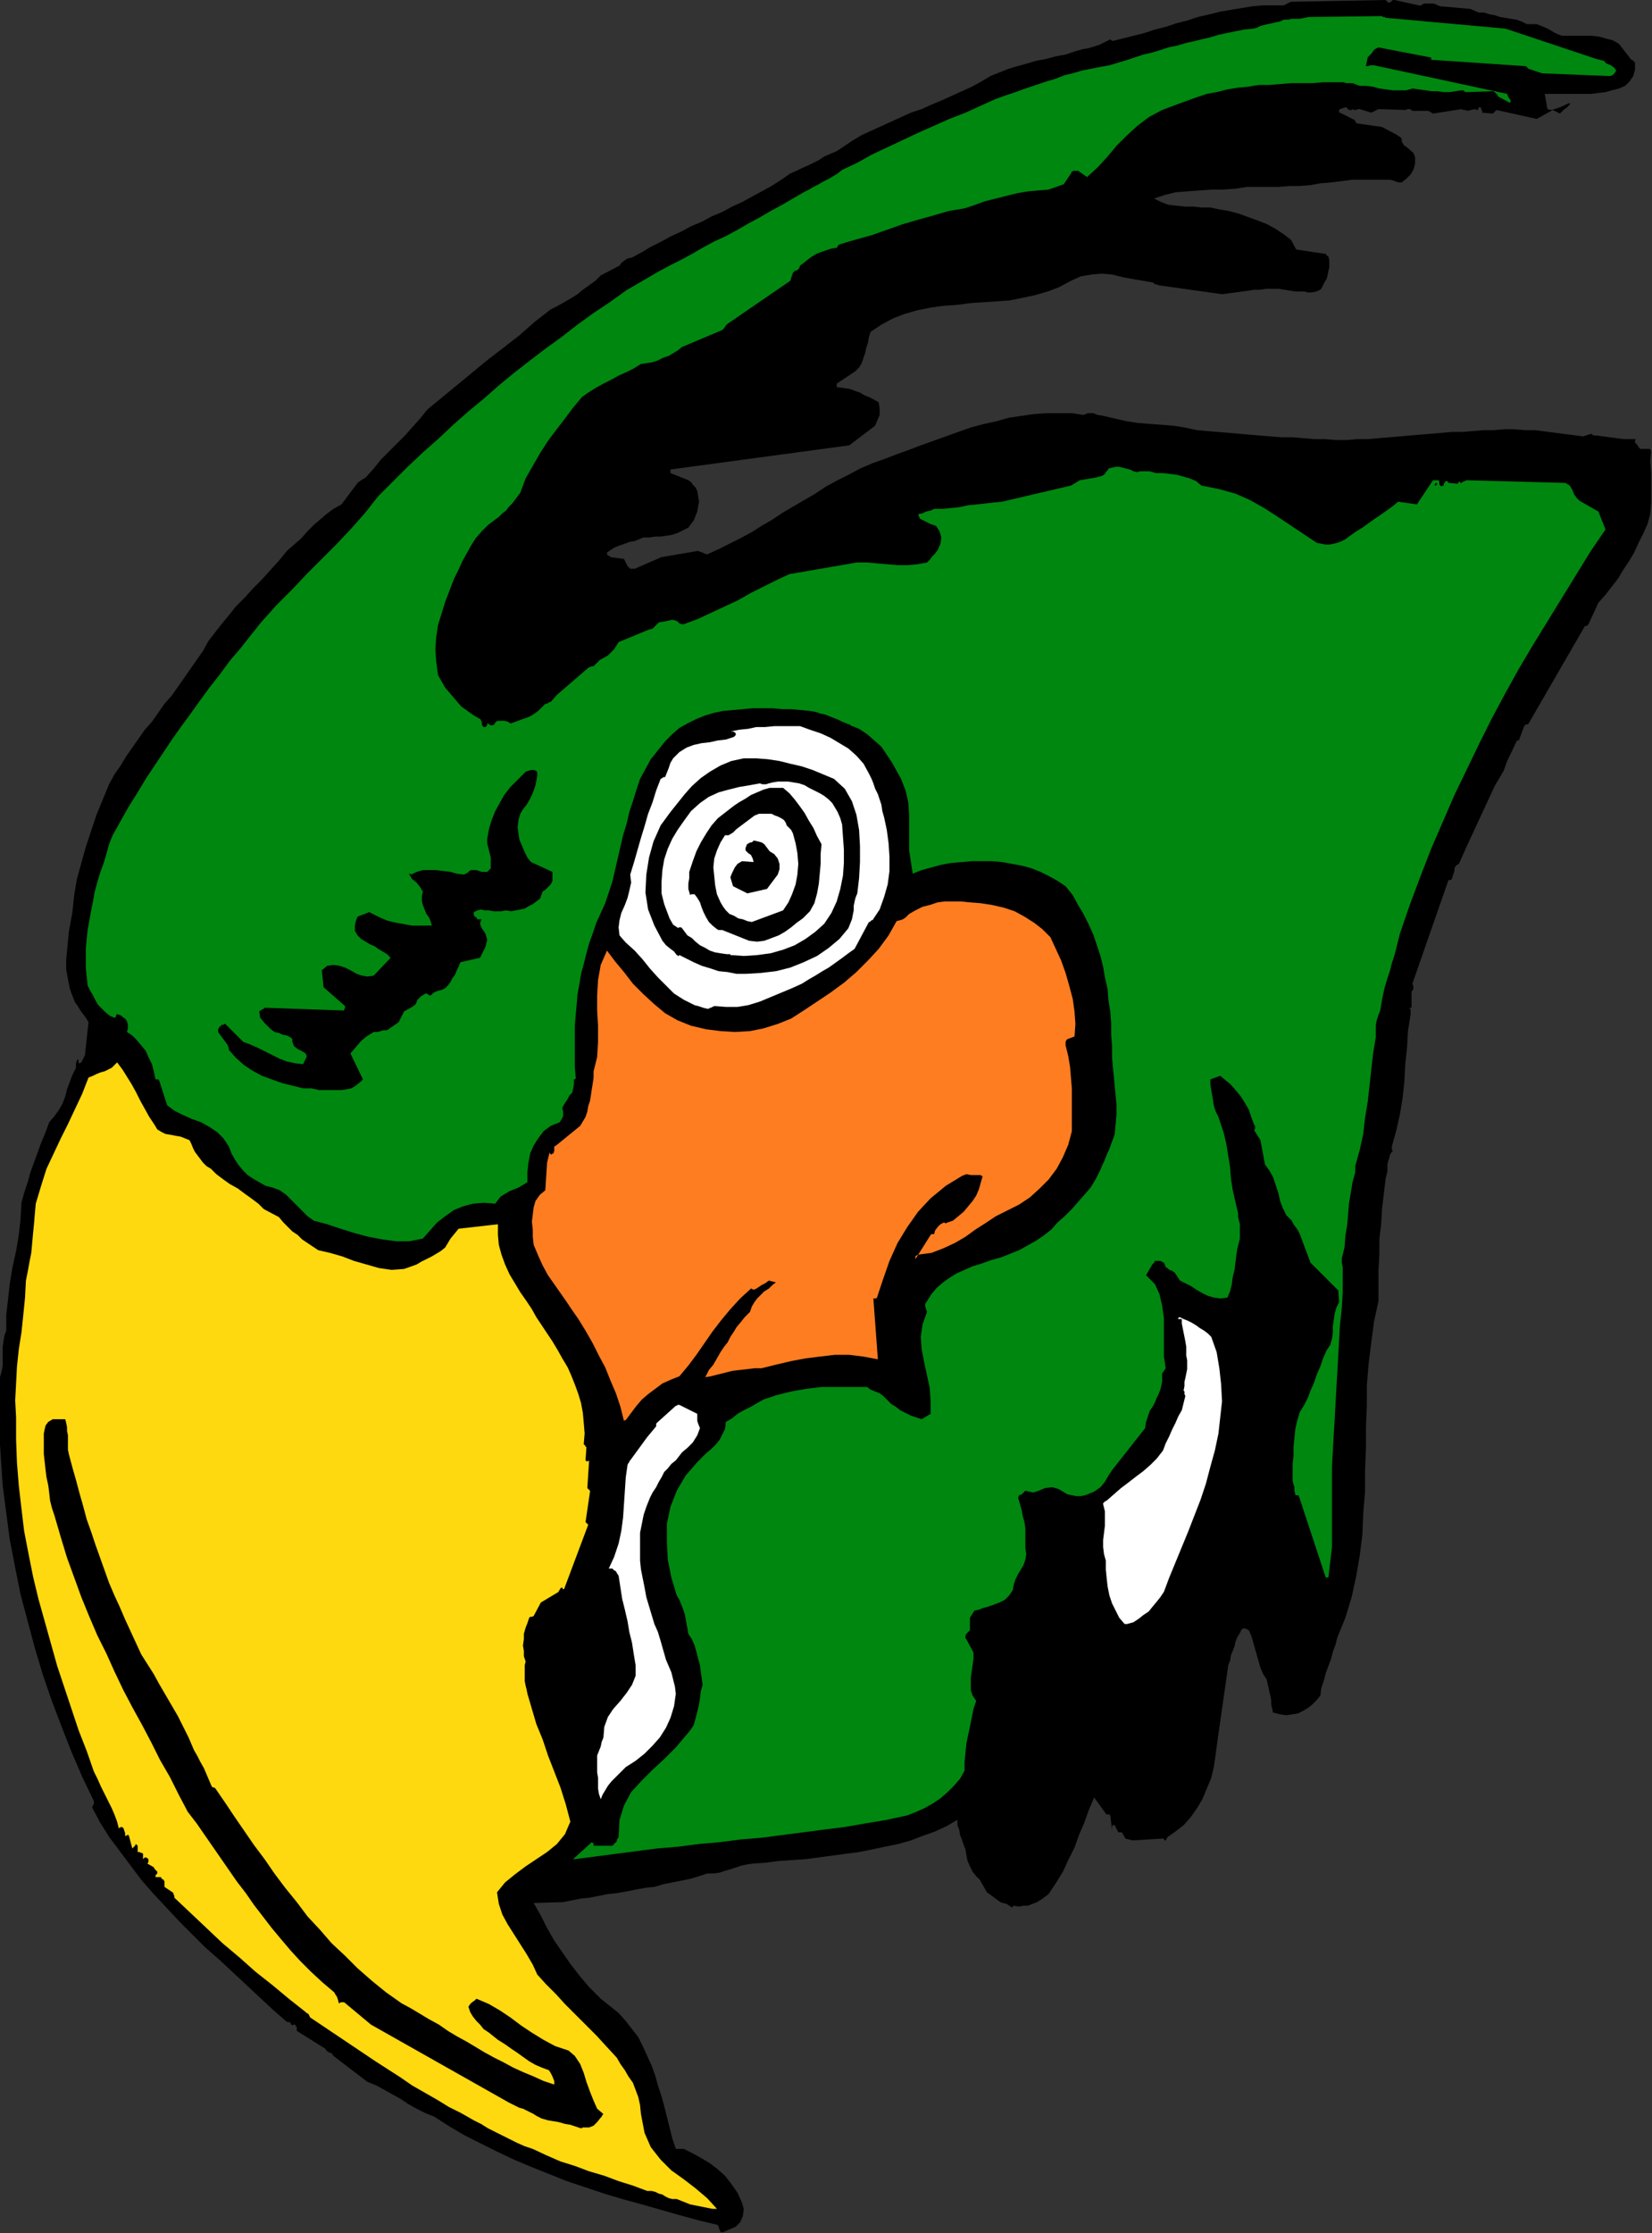 <?xml version="1.0" encoding="UTF-8" standalone="no"?>
<svg
   xmlns:dc="http://purl.org/dc/elements/1.1/"
   xmlns:cc="http://creativecommons.org/ns#"
   xmlns:rdf="http://www.w3.org/1999/02/22-rdf-syntax-ns#"
   xmlns:svg="http://www.w3.org/2000/svg"
   xmlns="http://www.w3.org/2000/svg"
   xmlns:sodipodi="http://sodipodi.sourceforge.net/DTD/sodipodi-0.dtd"
   xmlns:inkscape="http://www.inkscape.org/namespaces/inkscape"
   version="1.0"
   width="46.939mm"
   height="63.424mm"
   id="svg37"
   sodipodi:docname="AD000202.WMF">
  <rect width="100%" height="100%" fill="#333333" stroke="none"/>
  <sodipodi:namedview
     pagecolor="#ffffff"
     bordercolor="#666666"
     borderopacity="1"
     objecttolerance="10"
     gridtolerance="10"
     guidetolerance="10"
     inkscape:pageopacity="0"
     inkscape:pageshadow="2"
     inkscape:window-width="640"
     inkscape:window-height="480"
     id="namedview39" />
  <defs
     id="defs3">
    <pattern
       id="WMFhbasepattern"
       patternUnits="userSpaceOnUse"
       width="6"
       height="6"
       x="0"
       y="0" />
  </defs>
  <path
     style="fill:#000000;fill-rule:evenodd;fill-opacity:1;stroke:none;"
     d="  M 77.664,239.616   L 79.008,239.04   L 79.488,238.56   L 79.776,237.888   L 79.872,237.12   L 79.68,236.448   L 79.2,235.392   L 78.528,234.432   L 77.856,233.568   L 76.992,232.8   L 76.224,232.224   L 75.264,231.648   L 74.4,231.168   L 73.44,230.688   L 73.152,230.688   L 72.96,230.688   L 72.768,230.688   L 72.576,230.688   L 72.192,229.536   L 71.904,228.384   L 71.616,227.232   L 71.328,226.08   L 71.04,225.024   L 70.656,223.872   L 70.368,222.816   L 69.984,221.76   L 69.504,220.704   L 69.024,219.648   L 68.544,218.688   L 67.872,217.824   L 67.2,216.96   L 66.432,216.096   L 65.472,215.328   L 64.512,214.56   L 63.264,213.312   L 62.208,212.064   L 61.248,210.816   L 60.384,209.568   L 59.52,208.32   L 58.752,206.976   L 58.08,205.632   L 57.312,204.288   L 60.48,204.192   L 61.44,204   L 62.4,203.808   L 63.36,203.712   L 64.32,203.52   L 65.28,203.328   L 66.24,203.232   L 67.296,203.04   L 68.256,202.848   L 69.312,202.656   L 70.272,202.56   L 71.232,202.272   L 72.192,202.08   L 73.152,201.888   L 74.112,201.696   L 75.072,201.408   L 75.936,201.12   L 76.608,201.12   L 77.28,201.024   L 77.856,200.832   L 78.528,200.64   L 79.104,200.448   L 79.68,200.256   L 80.16,200.16   L 80.736,200.064   L 82.176,199.968   L 83.616,199.776   L 85.056,199.68   L 86.496,199.584   L 87.936,199.392   L 89.376,199.2   L 90.816,199.008   L 92.256,198.816   L 93.696,198.528   L 95.04,198.24   L 96.48,197.952   L 97.824,197.568   L 99.072,197.088   L 100.416,196.608   L 101.664,196.032   L 102.816,195.36   L 102.816,195.936   L 103.008,196.416   L 103.104,196.992   L 103.296,197.472   L 103.488,198.048   L 103.68,198.528   L 103.776,199.104   L 103.872,199.68   L 104.16,200.352   L 104.448,200.928   L 104.832,201.408   L 105.216,201.792   L 105.984,203.136   L 107.424,204.192   L 107.712,204.288   L 108.096,204.384   L 108.384,204.576   L 108.672,204.768   L 108.768,204.672   L 108.768,204.672   L 108.768,204.672   L 108.864,204.576   L 109.44,204.672   L 109.92,204.576   L 110.4,204.576   L 110.88,204.384   L 111.36,204.192   L 111.84,203.904   L 112.224,203.616   L 112.608,203.328   L 113.376,202.176   L 114.144,200.928   L 114.72,199.68   L 115.392,198.336   L 115.872,196.992   L 116.448,195.648   L 116.928,194.304   L 117.504,192.96   L 118.752,194.688   L 118.848,194.784   L 118.944,194.784   L 119.136,194.784   L 119.232,194.88   L 119.424,196.512   L 119.424,196.416   L 119.424,196.32   L 119.424,196.224   L 119.424,196.128   L 119.424,196.128   L 119.424,196.032   L 119.52,195.936   L 119.712,195.936   L 119.808,196.128   L 119.904,196.32   L 120,196.512   L 120.096,196.704   L 120.096,196.704   L 120.192,196.704   L 120.384,196.704   L 120.48,196.704   L 120.864,197.376   L 121.632,197.568   L 124.8,197.376   L 124.896,197.376   L 124.992,197.376   L 124.992,197.472   L 125.088,197.568   L 125.184,197.568   L 125.28,197.376   L 125.376,197.28   L 125.28,197.28   L 126.24,196.608   L 127.104,195.936   L 127.872,195.072   L 128.544,194.112   L 129.12,193.152   L 129.6,192   L 130.08,190.848   L 130.368,189.6   L 130.56,188.256   L 130.752,186.816   L 130.944,185.472   L 131.136,184.128   L 131.328,182.784   L 131.52,181.44   L 131.712,180.096   L 131.904,178.752   L 132.096,178.272   L 132.192,177.696   L 132.384,177.216   L 132.576,176.736   L 132.672,176.256   L 132.864,175.776   L 133.152,175.296   L 133.344,174.912   L 133.536,174.816   L 133.728,174.816   L 133.92,174.912   L 134.112,175.008   L 134.4,175.68   L 134.592,176.352   L 134.784,177.024   L 134.976,177.696   L 135.168,178.368   L 135.36,179.04   L 135.648,179.712   L 136.032,180.288   L 136.128,180.768   L 136.224,181.152   L 136.32,181.632   L 136.416,182.016   L 136.512,182.496   L 136.512,182.976   L 136.608,183.36   L 136.704,183.84   L 137.472,184.032   L 138.144,184.128   L 138.816,184.032   L 139.392,183.936   L 139.968,183.648   L 140.448,183.36   L 140.928,182.976   L 141.408,182.496   L 141.792,182.016   L 141.888,181.248   L 142.176,180.384   L 142.368,179.616   L 142.656,178.848   L 142.944,178.08   L 143.136,177.312   L 143.424,176.544   L 143.616,175.776   L 144.48,173.664   L 145.152,171.456   L 145.632,169.248   L 146.016,167.04   L 146.304,164.736   L 146.4,162.432   L 146.592,160.128   L 146.592,157.824   L 146.688,155.52   L 146.688,153.216   L 146.784,150.912   L 146.784,148.704   L 146.976,146.4   L 147.264,144.096   L 147.552,141.888   L 148.032,139.68   L 148.032,138.048   L 148.032,136.416   L 148.128,134.688   L 148.128,133.056   L 148.32,131.424   L 148.416,129.792   L 148.608,128.16   L 148.8,126.528   L 148.896,126.144   L 148.992,125.76   L 148.992,125.376   L 148.992,124.992   L 149.088,124.608   L 149.184,124.32   L 149.28,123.936   L 149.472,123.648   L 149.568,123.552   L 149.472,123.36   L 149.472,123.264   L 149.472,123.072   L 149.952,121.344   L 150.336,119.616   L 150.624,117.888   L 150.816,116.064   L 150.912,114.24   L 151.104,112.416   L 151.2,110.688   L 151.488,108.864   L 151.488,108.576   L 151.488,108.384   L 151.392,108.288   L 151.392,108.192   L 151.488,108.192   L 151.488,108.192   L 151.584,108.192   L 151.584,108.096   L 151.584,106.464   L 151.776,106.176   L 151.776,105.888   L 151.68,105.6   L 151.776,105.312   L 155.52,94.56   L 155.616,94.464   L 155.712,94.464   L 155.808,94.464   L 155.904,94.368   L 156,94.08   L 156.096,93.792   L 156.192,93.504   L 156.192,93.216   L 156.288,93.024   L 156.384,92.928   L 156.48,92.832   L 156.672,92.736   L 157.44,91.008   L 160.512,84.384   L 161.472,82.752   L 161.856,81.696   L 162.912,79.488   L 163.008,79.488   L 163.008,79.488   L 163.104,79.488   L 163.104,79.488   L 163.68,77.952   L 163.776,77.856   L 163.872,77.76   L 164.064,77.76   L 164.16,77.664   L 170.208,67.2   L 170.304,67.2   L 170.4,67.2   L 170.496,67.104   L 170.592,67.008   L 171.648,64.704   L 172.416,63.84   L 173.088,62.976   L 173.76,62.112   L 174.336,61.152   L 174.912,60.288   L 175.488,59.328   L 175.968,58.272   L 176.448,57.312   L 176.928,56.256   L 177.216,55.2   L 177.312,54.048   L 177.312,52.896   L 177.312,51.744   L 177.312,50.688   L 177.216,49.536   L 177.312,48.48   L 177.216,48.192   L 176.928,48.192   L 176.64,48.192   L 176.352,48.192   L 176.256,48.192   L 176.16,48.192   L 176.064,48.096   L 175.968,48   L 175.872,47.808   L 175.776,47.712   L 175.584,47.52   L 175.584,47.328   L 175.584,47.232   L 175.68,47.136   L 175.872,47.136   L 175.968,47.136   L 174.336,47.136   L 171.456,46.752   L 171.264,46.752   L 171.168,46.752   L 170.976,46.656   L 170.88,46.56   L 170.016,46.848   L 164.832,46.176   L 163.776,46.176   L 162.624,46.08   L 161.568,46.08   L 160.416,46.176   L 159.36,46.176   L 158.208,46.272   L 157.056,46.368   L 155.904,46.368   L 154.848,46.464   L 153.696,46.56   L 152.544,46.656   L 151.392,46.752   L 150.336,46.848   L 149.184,46.944   L 148.032,47.04   L 146.976,47.136   L 145.824,47.136   L 144.672,47.232   L 143.424,47.232   L 142.272,47.136   L 141.12,47.136   L 139.968,47.04   L 138.816,46.944   L 137.664,46.944   L 136.416,46.848   L 135.264,46.752   L 134.112,46.656   L 133.056,46.56   L 131.904,46.464   L 130.752,46.368   L 129.6,46.272   L 128.544,46.176   L 127.2,45.888   L 125.952,45.696   L 124.704,45.6   L 123.456,45.504   L 122.208,45.408   L 120.96,45.216   L 119.712,44.928   L 118.464,44.64   L 117.888,44.544   L 117.408,44.352   L 116.832,44.352   L 116.352,44.544   L 115.104,44.352   L 113.76,44.352   L 112.416,44.352   L 111.072,44.448   L 109.728,44.64   L 108.384,44.832   L 107.04,45.216   L 105.696,45.504   L 104.256,45.888   L 102.912,46.368   L 101.568,46.848   L 100.224,47.328   L 98.88,47.808   L 97.632,48.288   L 96.288,48.768   L 95.04,49.248   L 93.696,49.728   L 92.352,50.304   L 91.104,50.976   L 89.952,51.552   L 88.704,52.224   L 87.552,52.992   L 86.4,53.664   L 85.248,54.336   L 84.096,55.008   L 82.944,55.776   L 81.792,56.448   L 80.736,57.12   L 79.488,57.792   L 78.336,58.368   L 77.184,58.944   L 75.936,59.52   L 75.648,59.424   L 75.456,59.328   L 75.168,59.232   L 74.976,59.136   L 71.04,59.808   L 68.16,61.056   L 67.68,61.056   L 67.392,60.768   L 67.2,60.384   L 67.008,60   L 65.568,59.808   L 65.472,59.712   L 65.28,59.616   L 65.184,59.52   L 65.184,59.328   L 65.568,59.04   L 66.048,58.752   L 66.528,58.56   L 67.104,58.368   L 67.584,58.176   L 68.16,58.08   L 68.64,57.888   L 69.12,57.696   L 69.696,57.696   L 70.368,57.6   L 70.944,57.6   L 71.616,57.504   L 72.192,57.408   L 72.768,57.216   L 73.344,56.928   L 73.92,56.64   L 74.208,56.256   L 74.496,55.872   L 74.688,55.392   L 74.88,54.912   L 74.976,54.336   L 75.072,53.856   L 74.976,53.28   L 74.88,52.704   L 74.688,52.32   L 74.4,52.032   L 74.208,51.744   L 73.92,51.552   L 72,50.784   L 72,50.688   L 72,50.592   L 72,50.496   L 72,50.4   L 91.2,47.808   L 93.984,45.696   L 94.176,45.216   L 94.464,44.544   L 94.464,43.872   L 94.368,43.2   L 93.888,42.912   L 93.312,42.624   L 92.832,42.432   L 92.352,42.144   L 91.776,41.952   L 91.296,41.76   L 90.624,41.664   L 89.952,41.568   L 89.856,41.568   L 89.856,41.472   L 89.856,41.28   L 89.856,41.184   L 91.872,39.84   L 92.256,39.456   L 92.544,38.976   L 92.736,38.4   L 92.928,37.824   L 93.024,37.344   L 93.216,36.768   L 93.312,36.192   L 93.504,35.616   L 94.656,34.848   L 95.904,34.176   L 97.152,33.696   L 98.496,33.312   L 99.936,33.024   L 101.28,32.832   L 102.72,32.736   L 104.16,32.544   L 105.6,32.448   L 107.04,32.352   L 108.384,32.256   L 109.824,31.968   L 111.168,31.68   L 112.512,31.296   L 113.76,30.816   L 115.008,30.144   L 116.064,29.664   L 117.216,29.472   L 118.272,29.376   L 119.424,29.472   L 120.576,29.76   L 121.632,29.952   L 122.784,30.144   L 123.84,30.336   L 123.936,30.432   L 124.032,30.528   L 124.224,30.528   L 124.416,30.624   L 131.232,31.584   L 134.112,31.2   L 134.688,31.104   L 135.36,31.104   L 135.936,31.008   L 136.608,31.008   L 137.28,31.008   L 137.952,31.104   L 138.528,31.2   L 139.2,31.296   L 139.584,31.296   L 140.064,31.296   L 140.448,31.392   L 140.928,31.392   L 141.312,31.296   L 141.6,31.2   L 141.888,31.008   L 142.08,30.624   L 142.272,30.24   L 142.464,29.952   L 142.56,29.568   L 142.656,29.088   L 142.752,28.704   L 142.752,28.32   L 142.752,27.936   L 142.656,27.552   L 142.56,27.456   L 142.464,27.456   L 142.464,27.36   L 142.368,27.264   L 139.2,26.784   L 138.624,25.728   L 137.856,25.152   L 136.992,24.576   L 136.128,24.096   L 135.168,23.712   L 134.112,23.328   L 133.056,22.944   L 132,22.656   L 130.848,22.464   L 129.984,22.272   L 129.024,22.272   L 128.16,22.176   L 127.296,22.176   L 126.336,22.08   L 125.472,21.984   L 124.704,21.696   L 123.936,21.312   L 125.088,20.928   L 126.24,20.64   L 127.488,20.544   L 128.832,20.448   L 130.08,20.352   L 131.328,20.352   L 132.672,20.256   L 133.92,20.064   L 135.072,20.064   L 136.224,20.064   L 137.376,20.064   L 138.528,19.968   L 139.584,19.968   L 140.736,19.872   L 141.792,19.68   L 142.944,19.584   L 143.712,19.488   L 144.48,19.392   L 145.152,19.296   L 145.92,19.296   L 146.592,19.296   L 147.36,19.296   L 148.032,19.296   L 148.8,19.296   L 149.28,19.296   L 149.664,19.392   L 150.144,19.584   L 150.528,19.584   L 151.008,19.2   L 151.488,18.72   L 151.776,18.24   L 151.968,17.568   L 151.968,17.184   L 151.968,16.896   L 151.872,16.608   L 151.776,16.416   L 151.008,15.744   L 150.816,15.648   L 150.624,15.36   L 150.528,15.168   L 150.528,14.88   L 150.432,14.784   L 150.336,14.688   L 150.144,14.592   L 150.048,14.496   L 148.416,13.632   L 145.728,13.248   L 145.632,13.152   L 145.536,13.056   L 145.536,12.96   L 145.44,12.864   L 143.904,12.096   L 143.808,12.096   L 143.808,11.904   L 143.808,11.808   L 143.904,11.712   L 144.48,11.52   L 144.576,11.52   L 144.672,11.616   L 144.768,11.712   L 144.864,11.808   L 144.96,11.808   L 145.056,11.808   L 145.152,11.808   L 145.248,11.712   L 145.44,11.808   L 145.632,11.808   L 145.824,11.712   L 146.016,11.712   L 147.264,12.096   L 148.032,11.712   L 151.008,11.808   L 151.008,11.808   L 151.104,11.712   L 151.2,11.712   L 151.296,11.712   L 151.488,11.712   L 151.488,11.808   L 151.584,11.808   L 151.68,11.904   L 152.256,11.904   L 152.832,11.904   L 153.408,11.904   L 153.888,12.192   L 156.96,11.712   L 157.152,11.808   L 157.248,11.808   L 157.44,11.808   L 157.536,11.904   L 158.4,11.712   L 158.496,11.712   L 158.496,11.712   L 158.496,11.808   L 158.592,11.808   L 158.688,11.808   L 158.784,11.616   L 158.784,11.52   L 158.976,11.52   L 159.072,11.616   L 159.072,11.712   L 159.168,11.904   L 159.168,12.096   L 160.32,12.192   L 160.416,12.096   L 160.512,12   L 160.608,11.904   L 160.704,11.808   L 165.024,12.768   L 166.752,11.808   L 167.52,12.192   L 167.616,12.096   L 167.712,12   L 167.808,11.904   L 167.808,11.904   L 167.904,11.808   L 168,11.712   L 168.192,11.616   L 168.288,11.52   L 168.384,11.424   L 168.48,11.328   L 168.576,11.232   L 168.576,11.04   L 167.52,11.52   L 167.232,11.616   L 166.944,11.712   L 166.56,11.808   L 166.176,11.712   L 165.888,10.08   L 168.576,10.08   L 169.344,10.08   L 170.112,10.08   L 170.88,10.08   L 171.648,9.984   L 172.416,9.888   L 173.088,9.696   L 173.856,9.504   L 174.528,9.216   L 175.008,8.736   L 175.392,8.16   L 175.584,7.488   L 175.584,6.72   L 175.488,6.624   L 175.392,6.528   L 175.296,6.432   L 175.2,6.432   L 173.856,4.704   L 173.184,4.32   L 172.416,4.128   L 171.744,3.936   L 170.976,3.84   L 170.208,3.84   L 169.344,3.84   L 168.576,3.84   L 167.712,3.84   L 167.232,3.648   L 166.848,3.456   L 166.368,3.168   L 165.984,2.976   L 165.504,2.784   L 165.024,2.592   L 164.544,2.592   L 163.968,2.592   L 163.392,2.304   L 162.816,2.112   L 162.24,2.016   L 161.664,1.92   L 161.088,1.824   L 160.512,1.632   L 159.936,1.536   L 159.36,1.344   L 159.168,1.344   L 159.072,1.344   L 158.976,1.344   L 158.784,1.344   L 157.92,0.96   L 154.656,0.672   L 153.984,0.384   L 152.928,0.384   L 152.736,0.48   L 152.64,0.576   L 152.544,0.576   L 152.352,0.576   L 149.76,0   L 149.568,0   L 149.472,0.096   L 149.376,0.192   L 149.184,0.288   L 149.088,0.288   L 148.992,0.192   L 148.896,0.096   L 148.8,0   L 138.624,0.192   L 137.856,0.576   L 136.704,0.576   L 135.648,0.576   L 134.496,0.672   L 133.344,0.864   L 132.192,1.056   L 131.04,1.248   L 129.888,1.536   L 128.64,1.824   L 127.488,2.208   L 126.336,2.496   L 125.184,2.88   L 124.032,3.168   L 122.88,3.552   L 121.728,3.84   L 120.576,4.128   L 119.424,4.416   L 119.424,4.416   L 119.424,4.32   L 119.328,4.32   L 119.232,4.224   L 118.656,4.512   L 118.08,4.8   L 117.504,4.992   L 116.832,5.184   L 116.256,5.28   L 115.584,5.472   L 115.008,5.664   L 114.432,5.856   L 113.376,6.048   L 112.32,6.336   L 111.264,6.528   L 110.304,6.816   L 109.248,7.104   L 108.288,7.392   L 107.328,7.776   L 106.368,8.16   L 105.408,8.736   L 104.352,9.312   L 103.296,9.792   L 102.24,10.272   L 101.184,10.752   L 100.032,11.232   L 98.976,11.712   L 97.824,12.096   L 96.768,12.576   L 95.712,13.056   L 94.656,13.536   L 93.6,14.016   L 92.544,14.496   L 91.584,15.072   L 90.72,15.648   L 89.856,16.224   L 89.184,16.512   L 88.512,16.8   L 87.936,17.184   L 87.36,17.472   L 86.784,17.76   L 86.112,18.048   L 85.536,18.336   L 84.864,18.624   L 83.904,19.296   L 82.848,19.968   L 81.792,20.544   L 80.736,21.12   L 79.68,21.696   L 78.624,22.176   L 77.568,22.752   L 76.416,23.232   L 75.36,23.808   L 74.208,24.288   L 73.152,24.864   L 72.096,25.344   L 71.04,25.92   L 69.888,26.496   L 68.928,27.072   L 67.872,27.648   L 67.392,27.744   L 67.104,27.936   L 66.72,28.224   L 66.528,28.512   L 64.512,29.568   L 63.936,30.144   L 63.264,30.624   L 62.592,31.104   L 62.016,31.584   L 61.248,32.064   L 60.576,32.448   L 59.904,32.832   L 59.136,33.216   L 57.408,34.56   L 55.776,36   L 54.048,37.344   L 52.416,38.592   L 50.784,39.936   L 49.152,41.28   L 47.52,42.624   L 45.888,43.968   L 45.12,44.928   L 44.256,45.888   L 43.488,46.752   L 42.624,47.616   L 41.76,48.48   L 40.896,49.344   L 40.128,50.304   L 39.264,51.264   L 38.784,51.552   L 38.4,51.84   L 38.112,52.224   L 37.824,52.608   L 37.536,52.992   L 37.248,53.376   L 36.96,53.76   L 36.672,54.144   L 35.808,54.624   L 35.04,55.2   L 34.368,55.776   L 33.696,56.352   L 33.024,57.024   L 32.352,57.792   L 31.584,58.464   L 30.816,59.136   L 29.952,60.192   L 28.992,61.248   L 28.128,62.208   L 27.168,63.168   L 26.304,64.128   L 25.344,65.088   L 24.576,66.048   L 23.712,67.104   L 22.368,68.832   L 21.792,69.888   L 21.12,70.848   L 20.448,71.808   L 19.776,72.768   L 19.104,73.728   L 18.432,74.688   L 17.664,75.552   L 16.992,76.512   L 16.32,77.472   L 15.552,78.336   L 14.88,79.296   L 14.208,80.256   L 13.536,81.216   L 12.96,82.176   L 12.288,83.136   L 11.712,84.192   L 11.04,85.824   L 10.368,87.456   L 9.792,89.184   L 9.216,90.912   L 8.736,92.64   L 8.256,94.368   L 7.968,96.096   L 7.776,97.92   L 7.584,98.976   L 7.392,100.032   L 7.296,101.088   L 7.2,102.048   L 7.104,103.104   L 7.104,104.064   L 7.296,105.12   L 7.488,106.08   L 7.68,106.656   L 7.872,107.136   L 8.064,107.616   L 8.352,108   L 8.64,108.48   L 8.928,108.864   L 9.216,109.248   L 9.504,109.728   L 9.12,113.28   L 8.736,114.048   L 8.544,114.144   L 8.448,114.144   L 8.448,113.952   L 8.352,113.664   L 8.256,113.856   L 8.16,114.144   L 8.16,114.336   L 8.16,114.624   L 7.776,115.392   L 7.488,116.16   L 7.2,116.928   L 7.008,117.696   L 6.72,118.464   L 6.336,119.136   L 5.856,119.808   L 5.28,120.48   L 4.896,121.536   L 4.416,122.688   L 4.032,123.744   L 3.648,124.8   L 3.264,125.856   L 2.976,126.912   L 2.592,128.064   L 2.304,129.12   L 2.208,130.848   L 2.016,132.576   L 1.728,134.304   L 1.344,136.032   L 1.056,137.76   L 0.864,139.488   L 0.672,141.12   L 0.672,142.848   L 0.48,143.328   L 0.384,143.904   L 0.288,144.576   L 0.288,145.152   L 0.288,145.92   L 0.288,146.592   L 0.192,147.168   L 0,147.84   L -0.096,150.72   L -0.096,153.6   L 0.096,156.576   L 0.288,159.456   L 0.672,162.432   L 1.056,165.312   L 1.632,168.288   L 2.208,171.168   L 2.976,174.048   L 3.744,176.928   L 4.608,179.808   L 5.568,182.592   L 6.624,185.376   L 7.68,188.064   L 8.832,190.752   L 10.08,193.344   L 10.08,193.536   L 10.08,193.632   L 9.984,193.824   L 9.888,194.016   L 10.752,195.648   L 11.712,197.184   L 12.864,198.72   L 14.016,200.256   L 15.168,201.792   L 16.512,203.328   L 17.856,204.768   L 19.2,206.208   L 20.64,207.648   L 22.08,209.088   L 23.616,210.432   L 25.056,211.776   L 26.496,213.12   L 27.936,214.464   L 29.376,215.808   L 30.816,217.056   L 31.008,217.056   L 31.2,217.152   L 31.296,217.344   L 31.392,217.44   L 31.488,217.344   L 31.584,217.344   L 31.68,217.344   L 31.776,217.44   L 31.776,217.536   L 31.872,217.632   L 31.872,217.824   L 31.872,218.016   L 34.944,219.936   L 35.04,220.128   L 35.328,220.32   L 35.616,220.416   L 35.808,220.704   L 39.456,223.488   L 40.416,223.872   L 41.28,224.352   L 42.144,224.832   L 43.008,225.312   L 43.872,225.888   L 44.736,226.368   L 45.696,226.848   L 46.656,227.232   L 48.288,228.288   L 49.92,229.248   L 51.648,230.112   L 53.376,230.976   L 55.2,231.84   L 57.024,232.608   L 58.944,233.376   L 60.864,234.144   L 62.88,234.816   L 64.896,235.488   L 66.816,236.064   L 68.928,236.64   L 70.944,237.216   L 72.96,237.792   L 75.072,238.368   L 77.088,238.848   L 77.376,239.616   L 77.472,239.616   L 77.568,239.616   L 77.568,239.616   L 77.664,239.616  z "
     id="path5" />
  <path
     style="fill:#ffd90f;fill-rule:evenodd;fill-opacity:1;stroke:none;"
     d="  M 76.512,237.12   L 76.608,237.12   L 76.8,237.12   L 76.896,237.12   L 76.992,237.12   L 75.936,235.968   L 74.688,234.912   L 73.44,233.952   L 72.096,232.992   L 70.944,231.84   L 69.888,230.496   L 69.216,228.96   L 68.832,226.944   L 68.736,225.984   L 68.544,225.12   L 68.256,224.352   L 67.968,223.584   L 67.488,222.912   L 67.104,222.24   L 66.624,221.568   L 66.24,220.896   L 65.088,219.648   L 64.032,218.496   L 62.88,217.344   L 61.824,216.288   L 60.672,215.136   L 59.712,214.08   L 58.656,213.024   L 57.696,211.968   L 57.216,210.912   L 56.544,209.76   L 55.872,208.704   L 55.2,207.648   L 54.528,206.592   L 53.952,205.536   L 53.568,204.384   L 53.376,203.136   L 54.24,202.08   L 55.296,201.216   L 56.448,200.352   L 57.6,199.584   L 58.752,198.816   L 59.808,197.952   L 60.672,196.896   L 61.248,195.552   L 60.768,193.728   L 60.192,191.904   L 59.52,190.176   L 58.848,188.448   L 58.272,186.72   L 57.6,185.088   L 57.12,183.456   L 56.64,181.824   L 56.544,181.344   L 56.448,180.96   L 56.352,180.48   L 56.352,180.096   L 56.352,179.616   L 56.352,179.232   L 56.352,178.752   L 56.448,178.368   L 56.256,177.792   L 56.256,177.216   L 56.16,176.64   L 56.256,175.968   L 56.256,175.392   L 56.448,174.72   L 56.64,174.24   L 56.832,173.664   L 56.928,173.568   L 57.024,173.568   L 57.12,173.568   L 57.312,173.472   L 58.08,172.032   L 60,170.88   L 60,170.784   L 60.096,170.688   L 60.192,170.496   L 60.384,170.4   L 60.384,170.4   L 60.384,170.496   L 60.48,170.592   L 60.576,170.592   L 63.168,163.68   L 63.168,163.68   L 63.072,163.584   L 62.976,163.488   L 62.88,163.392   L 63.36,160.128   L 63.36,160.032   L 63.264,159.936   L 63.168,159.84   L 63.072,159.744   L 63.264,156.768   L 63.168,156.864   L 63.072,156.864   L 62.976,156.864   L 62.88,156.768   L 62.976,155.328   L 62.88,155.328   L 62.88,155.232   L 62.784,155.136   L 62.688,155.04   L 62.784,153.888   L 62.688,152.736   L 62.592,151.68   L 62.4,150.624   L 62.112,149.664   L 61.728,148.608   L 61.344,147.648   L 60.96,146.784   L 60.384,145.824   L 59.904,144.96   L 59.328,144   L 58.752,143.136   L 58.176,142.272   L 57.6,141.408   L 57.12,140.544   L 56.544,139.68   L 55.872,138.72   L 55.296,137.76   L 54.72,136.8   L 54.24,135.744   L 53.856,134.688   L 53.568,133.632   L 53.472,132.576   L 53.472,131.424   L 49.248,131.904   L 48.384,132.96   L 48.096,133.44   L 47.808,133.92   L 47.328,134.304   L 46.848,134.592   L 46.368,134.88   L 45.792,135.168   L 45.216,135.456   L 44.736,135.744   L 43.392,136.224   L 42.048,136.32   L 40.704,136.128   L 39.36,135.744   L 38.016,135.36   L 36.768,134.88   L 35.424,134.496   L 34.176,134.208   L 33.6,133.824   L 33.024,133.44   L 32.448,133.056   L 31.968,132.576   L 31.392,132.192   L 30.912,131.712   L 30.432,131.232   L 29.952,130.656   L 28.32,129.792   L 27.744,129.216   L 26.976,128.64   L 26.304,128.16   L 25.536,127.584   L 24.672,127.104   L 24,126.624   L 23.232,126.048   L 22.656,125.472   L 22.176,125.184   L 21.792,124.8   L 21.504,124.416   L 21.216,124.032   L 20.928,123.648   L 20.736,123.264   L 20.544,122.784   L 20.352,122.4   L 19.872,122.208   L 19.392,122.016   L 18.816,121.92   L 18.336,121.824   L 17.76,121.728   L 17.376,121.536   L 16.896,121.248   L 16.608,120.768   L 16.032,119.904   L 15.552,119.04   L 15.072,118.176   L 14.592,117.216   L 14.112,116.352   L 13.632,115.584   L 13.152,114.816   L 12.576,114.048   L 12.288,114.336   L 12,114.624   L 11.616,114.816   L 11.232,115.008   L 10.848,115.104   L 10.368,115.296   L 9.984,115.488   L 9.504,115.68   L 8.832,117.408   L 8.064,119.04   L 7.296,120.672   L 6.528,122.208   L 5.76,123.84   L 4.992,125.472   L 4.416,127.296   L 3.84,129.216   L 3.744,130.272   L 3.648,131.424   L 3.552,132.384   L 3.456,133.44   L 3.36,134.496   L 3.168,135.456   L 2.976,136.512   L 2.784,137.472   L 2.688,139.296   L 2.496,141.216   L 2.304,143.04   L 2.016,144.864   L 1.824,146.688   L 1.728,148.512   L 1.632,150.336   L 1.728,152.16   L 1.728,154.56   L 1.824,157.056   L 2.016,159.456   L 2.304,161.952   L 2.592,164.352   L 3.072,166.848   L 3.552,169.248   L 4.128,171.648   L 4.8,174.048   L 5.472,176.448   L 6.144,178.848   L 6.912,181.152   L 7.68,183.456   L 8.448,185.76   L 9.312,187.968   L 10.08,190.176   L 10.464,190.944   L 10.848,191.808   L 11.232,192.576   L 11.616,193.344   L 12,194.112   L 12.288,194.784   L 12.576,195.552   L 12.768,196.32   L 12.768,196.224   L 12.864,196.224   L 12.96,196.128   L 13.056,196.128   L 13.248,196.224   L 13.344,196.512   L 13.44,196.8   L 13.44,197.088   L 13.536,197.088   L 13.632,196.992   L 13.728,196.992   L 13.824,196.992   L 14.208,198.432   L 14.304,198.336   L 14.4,198.24   L 14.496,198.144   L 14.592,197.952   L 14.784,198.144   L 14.784,198.336   L 14.784,198.528   L 14.784,198.816   L 14.88,198.816   L 14.976,198.816   L 15.168,198.912   L 15.264,198.912   L 15.36,199.008   L 15.36,199.2   L 15.36,199.392   L 15.36,199.584   L 15.456,199.488   L 15.552,199.392   L 15.648,199.392   L 15.84,199.488   L 15.936,199.584   L 15.936,199.68   L 15.936,199.872   L 15.84,200.064   L 16.512,200.448   L 16.608,200.64   L 16.704,200.736   L 16.896,200.928   L 16.896,201.12   L 16.896,201.12   L 16.8,201.216   L 16.704,201.312   L 16.704,201.504   L 16.8,201.504   L 16.896,201.504   L 16.992,201.504   L 17.088,201.504   L 17.28,201.504   L 17.376,201.696   L 17.568,201.792   L 17.664,201.984   L 17.664,202.08   L 17.664,202.176   L 17.664,202.368   L 17.664,202.56   L 18.528,203.136   L 18.624,203.232   L 18.624,203.328   L 18.72,203.52   L 18.72,203.712   L 20.448,205.344   L 22.176,206.976   L 23.904,208.608   L 25.728,210.144   L 27.456,211.68   L 29.28,213.12   L 31.008,214.56   L 32.832,216   L 32.928,216.096   L 33.12,216.192   L 33.216,216.384   L 33.312,216.576   L 40.32,221.28   L 41.664,222.144   L 43.008,223.008   L 44.256,223.872   L 45.6,224.64   L 46.944,225.408   L 48.192,226.176   L 49.536,226.848   L 50.88,227.616   L 51.648,228   L 52.416,228.48   L 53.184,228.864   L 53.952,229.248   L 54.72,229.632   L 55.488,230.016   L 56.352,230.4   L 57.216,230.688   L 58.656,231.36   L 60.192,232.032   L 61.728,232.512   L 63.264,233.088   L 64.896,233.568   L 66.432,234.144   L 67.968,234.624   L 69.504,235.2   L 69.984,235.2   L 70.368,235.296   L 70.752,235.488   L 71.136,235.584   L 71.424,235.776   L 71.808,235.968   L 72.192,236.064   L 72.672,236.064   L 73.152,236.256   L 73.632,236.448   L 74.112,236.64   L 74.592,236.736   L 75.072,236.832   L 75.552,236.928   L 76.032,237.024   L 76.512,237.12  z "
     id="path7" />
  <path
     style="fill:#000000;fill-rule:evenodd;fill-opacity:1;stroke:none;"
     d="  M 62.688,228.384   L 63.264,228.384   L 63.744,228.192   L 64.128,227.808   L 64.512,227.328   L 64.608,227.232   L 64.704,227.04   L 64.8,226.944   L 64.8,226.944   L 64.128,226.368   L 63.744,225.504   L 63.36,224.544   L 62.976,223.488   L 62.688,222.528   L 62.304,221.568   L 61.728,220.704   L 61.056,220.128   L 59.616,219.648   L 58.368,218.976   L 57.12,218.208   L 55.968,217.44   L 54.816,216.576   L 53.664,215.808   L 52.512,215.136   L 51.168,214.56   L 50.976,214.752   L 50.688,214.944   L 50.496,215.136   L 50.304,215.424   L 50.496,216   L 50.784,216.48   L 51.168,216.96   L 51.552,217.344   L 51.936,217.824   L 52.512,218.208   L 52.992,218.592   L 53.472,218.976   L 54.24,219.456   L 54.912,219.936   L 55.488,220.32   L 56.16,220.8   L 56.832,221.28   L 57.504,221.664   L 58.176,221.952   L 58.944,222.24   L 59.136,222.528   L 59.328,222.912   L 59.52,223.392   L 59.52,223.776   L 58.368,223.392   L 57.312,222.912   L 56.16,222.432   L 55.104,221.952   L 54.048,221.376   L 53.088,220.896   L 52.032,220.32   L 51.072,219.744   L 50.112,219.168   L 49.056,218.592   L 48.096,218.016   L 47.136,217.344   L 46.08,216.768   L 45.12,216.192   L 44.16,215.616   L 43.104,215.04   L 41.472,213.888   L 39.936,212.64   L 38.4,211.296   L 37.056,209.952   L 35.616,208.608   L 34.368,207.168   L 33.024,205.728   L 31.872,204.192   L 30.624,202.656   L 29.472,201.12   L 28.416,199.584   L 27.264,198.048   L 26.208,196.512   L 25.152,194.976   L 24.192,193.536   L 23.136,192   L 23.136,192   L 23.04,191.904   L 22.944,191.904   L 22.752,191.808   L 22.464,191.136   L 22.176,190.464   L 21.888,189.792   L 21.504,189.12   L 21.216,188.544   L 20.832,187.872   L 20.544,187.2   L 20.256,186.528   L 19.68,185.376   L 19.104,184.224   L 18.432,183.072   L 17.76,181.92   L 17.088,180.768   L 16.512,179.712   L 15.84,178.656   L 15.168,177.6   L 14.592,176.352   L 14.016,175.104   L 13.44,173.856   L 12.864,172.512   L 12.288,171.264   L 11.712,169.92   L 11.232,168.576   L 10.752,167.232   L 10.272,165.888   L 9.792,164.448   L 9.312,163.104   L 8.928,161.664   L 8.544,160.32   L 8.16,158.88   L 7.776,157.536   L 7.392,156.096   L 7.296,155.616   L 7.296,155.136   L 7.296,154.56   L 7.296,154.08   L 7.2,153.6   L 7.2,153.216   L 7.104,152.736   L 7.008,152.352   L 5.664,152.352   L 5.184,152.64   L 4.896,153.024   L 4.8,153.408   L 4.704,153.888   L 4.704,154.464   L 4.704,155.04   L 4.704,155.52   L 4.704,156.096   L 4.8,156.96   L 4.896,157.824   L 4.992,158.592   L 5.184,159.456   L 5.28,160.224   L 5.376,161.088   L 5.568,161.856   L 5.856,162.72   L 6.528,165.024   L 7.2,167.232   L 7.968,169.344   L 8.736,171.456   L 9.6,173.568   L 10.464,175.584   L 11.424,177.504   L 12.288,179.424   L 13.248,181.44   L 14.208,183.264   L 15.264,185.184   L 16.224,187.008   L 17.184,188.928   L 18.24,190.752   L 19.2,192.672   L 20.16,194.496   L 21.12,195.744   L 21.984,196.992   L 22.848,198.24   L 23.712,199.488   L 24.576,200.736   L 25.44,201.984   L 26.4,203.232   L 27.264,204.48   L 28.224,205.728   L 29.184,206.976   L 30.144,208.128   L 31.2,209.376   L 32.256,210.528   L 33.408,211.68   L 34.656,212.832   L 35.904,213.888   L 36,214.08   L 36.192,214.368   L 36.288,214.656   L 36.384,215.04   L 36.48,215.04   L 36.576,214.944   L 36.768,214.944   L 36.96,214.944   L 39.84,217.344   L 54.624,225.696   L 55.008,225.888   L 55.392,226.08   L 55.776,226.272   L 56.16,226.368   L 56.544,226.56   L 56.928,226.752   L 57.312,226.944   L 57.6,227.136   L 58.176,227.424   L 58.848,227.616   L 59.424,227.712   L 60,227.808   L 60.672,228   L 61.248,228.096   L 61.824,228.288   L 62.4,228.48   L 62.4,228.48   L 62.592,228.384   L 62.688,228.384   L 62.688,228.384  z "
     id="path9" />
  <path
     style="fill:#00870f;fill-rule:evenodd;fill-opacity:1;stroke:none;"
     d="  M 61.728,199.584   L 63.936,199.296   L 66.144,199.008   L 68.352,198.72   L 70.56,198.432   L 72.864,198.24   L 75.072,197.952   L 77.28,197.76   L 79.488,197.472   L 81.792,197.28   L 84,196.992   L 86.208,196.704   L 88.416,196.416   L 90.72,196.128   L 92.928,195.744   L 95.232,195.36   L 97.44,194.88   L 98.4,194.496   L 99.264,194.112   L 100.128,193.632   L 100.992,193.056   L 101.76,192.384   L 102.432,191.712   L 103.104,190.944   L 103.584,190.08   L 103.584,189.12   L 103.68,188.16   L 103.776,187.2   L 103.968,186.24   L 104.16,185.376   L 104.352,184.416   L 104.544,183.456   L 104.832,182.592   L 104.448,182.016   L 104.256,181.44   L 104.256,180.864   L 104.256,180.096   L 104.352,179.424   L 104.448,178.752   L 104.544,178.08   L 104.544,177.408   L 103.776,175.968   L 103.68,175.872   L 103.68,175.68   L 103.68,175.584   L 103.776,175.392   L 103.872,175.296   L 103.968,175.2   L 104.064,175.104   L 104.16,175.008   L 104.16,173.664   L 104.64,172.896   L 105.12,172.8   L 105.6,172.608   L 105.984,172.512   L 106.56,172.32   L 107.328,172.032   L 107.904,171.744   L 108.384,171.264   L 108.768,170.688   L 108.864,170.112   L 109.056,169.536   L 109.344,168.96   L 109.632,168.48   L 109.92,168   L 110.112,167.424   L 110.208,166.848   L 110.112,166.176   L 110.112,165.504   L 110.112,164.736   L 110.112,164.064   L 110.016,163.392   L 109.824,162.72   L 109.728,162.144   L 109.536,161.472   L 109.344,160.8   L 109.44,160.512   L 109.728,160.416   L 109.92,160.224   L 110.112,160.032   L 110.976,160.224   L 111.552,160.032   L 112.224,159.744   L 112.992,159.648   L 113.664,159.84   L 114.144,160.128   L 114.624,160.416   L 115.104,160.512   L 115.584,160.608   L 116.064,160.608   L 116.544,160.512   L 117.024,160.32   L 117.504,160.128   L 118.176,159.648   L 118.656,159.072   L 119.04,158.4   L 119.424,157.824   L 122.976,153.312   L 123.072,152.64   L 123.264,152.064   L 123.456,151.488   L 123.84,150.912   L 124.032,150.528   L 124.224,150.048   L 124.416,149.664   L 124.608,149.184   L 124.704,148.8   L 124.8,148.32   L 124.8,147.936   L 124.8,147.456   L 125.184,146.88   L 124.992,145.632   L 124.992,144.288   L 124.992,142.848   L 124.992,141.504   L 124.8,140.16   L 124.512,138.912   L 124.032,137.856   L 123.072,136.896   L 123.744,135.744   L 123.84,135.648   L 123.936,135.552   L 124.032,135.36   L 124.128,135.36   L 124.224,135.36   L 124.416,135.36   L 124.512,135.36   L 124.608,135.36   L 124.8,135.456   L 124.992,135.552   L 125.088,135.744   L 125.184,136.032   L 125.376,136.128   L 125.568,136.32   L 125.856,136.416   L 126.144,136.608   L 126.72,137.472   L 127.296,137.76   L 127.872,138.048   L 128.448,138.432   L 129.12,138.816   L 129.696,139.104   L 130.368,139.296   L 131.04,139.392   L 131.808,139.296   L 132.096,138.624   L 132.288,137.856   L 132.384,137.088   L 132.576,136.32   L 132.672,135.552   L 132.768,134.784   L 132.864,134.112   L 133.056,133.344   L 133.152,132.96   L 133.152,132.576   L 133.152,132.192   L 133.152,131.808   L 133.152,131.424   L 133.056,131.04   L 132.96,130.656   L 132.96,130.272   L 132.672,129.024   L 132.384,127.776   L 132.192,126.528   L 132.096,125.28   L 131.904,124.128   L 131.712,122.88   L 131.424,121.632   L 131.04,120.48   L 130.848,119.904   L 130.56,119.328   L 130.368,118.752   L 130.272,118.176   L 130.176,117.6   L 130.08,117.024   L 129.984,116.448   L 129.984,115.872   L 131.04,115.488   L 131.616,115.968   L 132.192,116.448   L 132.768,117.12   L 133.248,117.696   L 133.728,118.464   L 134.112,119.136   L 134.4,120   L 134.688,120.768   L 134.784,120.864   L 134.784,121.056   L 134.784,121.152   L 134.688,121.344   L 135.36,122.4   L 135.84,124.992   L 136.32,125.664   L 136.704,126.336   L 136.992,127.2   L 137.28,128.064   L 137.472,128.928   L 137.76,129.696   L 138.144,130.464   L 138.72,131.04   L 138.912,131.424   L 139.2,131.808   L 139.392,132.096   L 139.584,132.48   L 140.736,135.552   L 143.712,138.528   L 143.808,139.776   L 143.52,140.352   L 143.328,141.024   L 143.232,141.696   L 143.136,142.368   L 143.136,143.04   L 143.04,143.712   L 142.848,144.384   L 142.464,144.96   L 142.08,145.824   L 141.792,146.688   L 141.408,147.552   L 141.12,148.416   L 140.736,149.28   L 140.448,150.048   L 140.064,150.816   L 139.584,151.584   L 139.296,152.544   L 139.104,153.408   L 139.008,154.368   L 138.912,155.328   L 138.912,156.288   L 138.816,157.152   L 138.816,158.112   L 138.816,158.976   L 138.912,159.36   L 139.008,159.648   L 139.008,160.032   L 139.104,160.416   L 139.104,160.512   L 139.2,160.512   L 139.392,160.512   L 139.488,160.608   L 142.368,169.344   L 142.464,169.344   L 142.464,169.344   L 142.56,169.344   L 142.656,169.344   L 143.04,166.08   L 143.04,164.352   L 143.04,162.624   L 143.04,160.896   L 143.04,159.168   L 143.04,157.44   L 143.136,155.712   L 143.232,153.984   L 143.328,152.352   L 143.424,150.624   L 143.52,148.896   L 143.616,147.264   L 143.712,145.536   L 143.808,143.808   L 143.904,142.176   L 144.096,140.448   L 144.192,138.72   L 144.192,138.24   L 144.192,137.76   L 144.192,137.28   L 144.192,136.896   L 144.192,136.416   L 144.192,136.032   L 144.096,135.552   L 144.096,135.072   L 144.384,133.92   L 144.48,132.672   L 144.672,131.52   L 144.768,130.368   L 144.864,129.216   L 145.056,128.064   L 145.248,126.912   L 145.536,125.856   L 145.536,125.664   L 145.536,125.472   L 145.536,125.376   L 145.536,125.184   L 146.016,123.456   L 146.4,121.728   L 146.592,120   L 146.88,118.272   L 147.072,116.544   L 147.264,114.816   L 147.456,113.088   L 147.744,111.36   L 147.744,110.784   L 147.744,110.112   L 147.84,109.536   L 148.032,108.96   L 148.224,108.48   L 148.32,107.904   L 148.416,107.328   L 148.512,106.848   L 148.704,105.984   L 148.992,105.024   L 149.28,104.16   L 149.472,103.392   L 149.76,102.528   L 149.952,101.76   L 150.144,100.992   L 150.336,100.224   L 151.392,97.152   L 152.544,94.08   L 153.696,91.104   L 154.944,88.224   L 156.192,85.344   L 157.536,82.56   L 158.88,79.776   L 160.224,77.088   L 161.664,74.4   L 163.104,71.808   L 164.64,69.216   L 166.176,66.72   L 167.712,64.224   L 169.248,61.728   L 170.784,59.232   L 172.416,56.832   L 171.648,54.912   L 169.632,53.76   L 169.344,53.472   L 169.056,53.088   L 168.864,52.608   L 168.576,52.128   L 168.096,51.84   L 157.44,51.552   L 157.344,51.648   L 157.248,51.648   L 157.056,51.744   L 156.96,51.84   L 156.864,51.84   L 156.768,51.744   L 156.672,51.648   L 156.768,51.552   L 156.672,51.648   L 156.672,51.744   L 156.576,51.84   L 156.576,51.936   L 155.616,51.84   L 155.52,51.84   L 155.52,51.744   L 155.52,51.744   L 155.424,51.648   L 155.232,51.648   L 155.136,51.84   L 155.04,51.936   L 155.04,52.128   L 154.848,52.128   L 154.848,52.224   L 154.848,52.224   L 154.656,52.128   L 154.56,51.936   L 154.56,51.84   L 154.56,51.648   L 154.464,51.552   L 154.368,51.552   L 154.176,51.552   L 154.08,51.552   L 153.888,51.552   L 152.16,54.144   L 150.144,53.856   L 149.568,54.336   L 148.896,54.816   L 148.224,55.296   L 147.648,55.68   L 146.976,56.16   L 146.304,56.64   L 145.536,57.12   L 144.864,57.6   L 144.48,57.888   L 144.096,58.08   L 143.616,58.272   L 143.232,58.368   L 142.752,58.464   L 142.368,58.464   L 141.888,58.368   L 141.408,58.272   L 139.968,57.312   L 138.528,56.352   L 137.088,55.392   L 135.744,54.528   L 134.208,53.664   L 132.672,52.992   L 130.944,52.512   L 129.024,52.128   L 128.448,51.648   L 127.776,51.36   L 127.104,51.168   L 126.432,50.976   L 125.664,50.88   L 124.896,50.784   L 124.128,50.784   L 123.456,50.592   L 122.976,50.592   L 122.688,50.592   L 122.4,50.592   L 122.112,50.688   L 121.728,50.592   L 121.344,50.4   L 120.96,50.304   L 120.576,50.208   L 120.192,50.112   L 119.808,50.112   L 119.424,50.208   L 119.04,50.304   L 118.944,50.496   L 118.752,50.688   L 118.656,50.88   L 118.368,51.072   L 117.696,51.264   L 115.968,51.552   L 115.008,52.128   L 107.616,53.856   L 106.656,53.952   L 105.792,54.048   L 104.928,54.144   L 103.968,54.24   L 103.104,54.432   L 102.24,54.528   L 101.28,54.624   L 100.32,54.624   L 99.936,54.816   L 99.456,54.912   L 99.072,55.104   L 98.592,55.2   L 98.784,55.68   L 99.36,55.968   L 99.936,56.256   L 100.512,56.448   L 100.896,57.024   L 101.088,57.696   L 100.992,58.368   L 100.704,59.04   L 100.416,59.424   L 100.128,59.712   L 99.84,60.096   L 99.552,60.384   L 98.496,60.576   L 97.44,60.672   L 96.384,60.672   L 95.328,60.576   L 94.176,60.48   L 93.12,60.384   L 91.968,60.384   L 90.912,60.576   L 84.768,61.632   L 83.328,62.304   L 81.984,62.976   L 80.64,63.648   L 79.296,64.416   L 77.856,65.088   L 76.416,65.76   L 74.976,66.432   L 73.44,67.008   L 73.152,67.008   L 72.96,66.912   L 72.768,66.72   L 72.576,66.624   L 72.192,66.528   L 71.808,66.624   L 71.328,66.72   L 70.752,66.816   L 70.464,67.104   L 70.272,67.296   L 70.08,67.488   L 69.696,67.584   L 66.432,68.928   L 65.952,69.696   L 65.28,70.368   L 64.416,70.848   L 63.744,71.52   L 63.648,71.52   L 63.552,71.52   L 63.36,71.616   L 63.264,71.616   L 59.808,74.592   L 59.136,75.36   L 59.04,75.36   L 58.848,75.456   L 58.752,75.552   L 58.56,75.552   L 58.176,75.936   L 57.792,76.32   L 57.408,76.608   L 56.928,76.896   L 56.448,77.088   L 55.872,77.28   L 55.392,77.472   L 54.816,77.664   L 54.528,77.472   L 54.144,77.376   L 53.856,77.376   L 53.472,77.376   L 53.28,77.472   L 53.184,77.568   L 53.088,77.76   L 52.896,77.856   L 52.8,77.856   L 52.704,77.856   L 52.512,77.76   L 52.416,77.664   L 52.32,77.664   L 52.32,77.856   L 52.224,77.952   L 52.128,78.048   L 51.936,78.048   L 51.84,77.952   L 51.744,77.76   L 51.744,77.568   L 51.744,77.472   L 51.648,77.376   L 51.648,77.28   L 51.552,77.184   L 50.88,76.8   L 50.208,76.32   L 49.536,75.84   L 48.96,75.168   L 48.384,74.496   L 47.808,73.824   L 47.424,73.152   L 47.04,72.48   L 46.848,71.04   L 46.752,69.696   L 46.848,68.352   L 47.04,67.104   L 47.424,65.856   L 47.808,64.608   L 48.288,63.36   L 48.768,62.112   L 49.248,61.152   L 49.632,60.288   L 50.112,59.424   L 50.592,58.56   L 51.072,57.792   L 51.744,57.024   L 52.416,56.352   L 53.184,55.776   L 53.568,55.488   L 53.952,55.104   L 54.336,54.816   L 54.624,54.432   L 55.008,54.048   L 55.296,53.664   L 55.584,53.28   L 55.872,52.896   L 56.448,51.36   L 57.216,50.016   L 57.984,48.672   L 58.848,47.328   L 59.712,46.176   L 60.672,44.928   L 61.536,43.776   L 62.496,42.624   L 63.168,42.144   L 63.936,41.664   L 64.8,41.184   L 65.568,40.8   L 66.432,40.32   L 67.296,39.936   L 68.064,39.552   L 68.832,39.072   L 69.504,38.976   L 70.08,38.88   L 70.656,38.688   L 71.232,38.4   L 71.808,38.208   L 72.288,37.92   L 72.768,37.632   L 73.248,37.248   L 77.568,35.424   L 77.76,35.232   L 77.952,34.944   L 78.144,34.752   L 78.432,34.56   L 84.864,30.144   L 85.152,29.28   L 85.344,29.088   L 85.632,28.992   L 85.824,28.8   L 85.92,28.512   L 86.304,28.224   L 86.784,27.84   L 87.168,27.552   L 87.648,27.264   L 88.128,27.072   L 88.704,26.88   L 89.28,26.688   L 89.856,26.592   L 89.952,26.496   L 89.952,26.4   L 90.048,26.304   L 90.24,26.208   L 91.872,25.728   L 93.6,25.248   L 95.232,24.672   L 96.864,24.096   L 98.496,23.616   L 100.224,23.136   L 101.856,22.656   L 103.584,22.368   L 104.736,21.984   L 105.792,21.6   L 106.944,21.312   L 108.096,21.024   L 109.248,20.736   L 110.4,20.544   L 111.456,20.448   L 112.608,20.352   L 114.24,19.776   L 115.008,18.624   L 115.104,18.432   L 115.296,18.336   L 115.584,18.336   L 115.776,18.336   L 116.736,19.008   L 117.888,17.952   L 118.944,16.8   L 119.904,15.648   L 120.96,14.592   L 122.112,13.536   L 123.36,12.576   L 124.8,11.808   L 126.336,11.232   L 127.392,10.848   L 128.448,10.464   L 129.6,10.08   L 130.656,9.888   L 131.808,9.6   L 132.96,9.408   L 134.016,9.312   L 135.168,9.12   L 136.32,9.12   L 137.472,9.024   L 138.624,8.928   L 139.776,8.928   L 140.928,8.928   L 142.08,8.832   L 143.136,8.832   L 144.288,8.832   L 144.576,8.928   L 144.768,8.928   L 145.056,8.928   L 145.248,8.928   L 146.016,9.216   L 146.688,9.216   L 147.456,9.312   L 148.128,9.504   L 148.896,9.6   L 149.568,9.696   L 150.24,9.696   L 151.008,9.696   L 151.68,9.504   L 152.352,9.6   L 153.12,9.696   L 153.696,9.792   L 154.368,9.792   L 155.04,9.888   L 155.712,9.888   L 156.288,9.792   L 156.96,9.696   L 157.152,9.696   L 157.248,9.792   L 157.344,9.888   L 157.536,9.888   L 160.32,9.792   L 160.512,9.888   L 160.608,9.984   L 160.8,10.176   L 160.896,10.368   L 162.144,11.04   L 162.24,10.848   L 162.144,10.656   L 161.952,10.368   L 161.856,10.08   L 147.552,7.008   L 147.36,7.008   L 147.168,7.008   L 146.88,7.104   L 146.688,7.104   L 146.88,6.144   L 147.072,5.952   L 147.264,5.76   L 147.36,5.664   L 147.456,5.472   L 147.552,5.376   L 147.648,5.28   L 147.84,5.184   L 148.032,5.088   L 153.504,6.144   L 153.6,6.144   L 153.696,6.24   L 153.696,6.432   L 153.888,6.432   L 163.872,7.104   L 163.872,7.104   L 163.968,7.2   L 164.064,7.296   L 164.16,7.392   L 165.6,7.872   L 172.704,8.16   L 172.896,8.16   L 173.184,8.064   L 173.376,7.872   L 173.568,7.584   L 173.376,7.296   L 172.992,7.008   L 172.512,6.816   L 172.224,6.528   L 171.456,6.336   L 161.664,3.072   L 148.896,1.92   L 148.8,1.92   L 148.704,1.824   L 148.512,1.824   L 148.416,1.728   L 140.544,1.824   L 139.584,2.016   L 139.2,2.016   L 138.72,2.016   L 138.336,2.112   L 137.856,2.112   L 137.472,2.304   L 136.992,2.4   L 136.608,2.496   L 136.128,2.592   L 135.744,2.688   L 135.36,2.784   L 134.976,2.976   L 134.592,3.072   L 133.632,3.168   L 132.672,3.36   L 131.712,3.552   L 130.848,3.744   L 129.888,4.032   L 129.024,4.224   L 128.256,4.416   L 127.392,4.608   L 126.432,4.896   L 125.472,5.088   L 124.608,5.376   L 123.648,5.664   L 122.784,5.856   L 121.92,6.144   L 121.056,6.432   L 120.096,6.72   L 119.136,7.008   L 118.08,7.2   L 117.12,7.392   L 116.16,7.584   L 115.2,7.872   L 114.336,8.064   L 113.376,8.448   L 112.416,8.736   L 111.264,9.12   L 110.112,9.504   L 109.056,9.888   L 107.904,10.272   L 106.848,10.656   L 105.792,11.136   L 104.736,11.616   L 103.68,12.096   L 101.952,12.768   L 100.224,13.536   L 98.496,14.304   L 96.864,15.072   L 95.232,15.84   L 93.6,16.608   L 92.064,17.472   L 90.432,18.24   L 89.952,18.624   L 89.472,18.912   L 88.992,19.2   L 88.416,19.488   L 87.936,19.776   L 87.36,20.064   L 86.88,20.352   L 86.304,20.64   L 85.152,21.312   L 84,21.984   L 82.752,22.656   L 81.6,23.328   L 80.352,24   L 79.2,24.672   L 77.952,25.344   L 76.704,25.92   L 75.456,26.592   L 74.304,27.264   L 73.056,27.936   L 71.904,28.512   L 70.656,29.184   L 69.504,29.856   L 68.352,30.528   L 67.2,31.2   L 65.472,32.448   L 63.744,33.6   L 62.016,34.848   L 60.288,36.192   L 58.56,37.44   L 56.928,38.688   L 55.2,40.032   L 53.568,41.376   L 51.936,42.816   L 50.304,44.16   L 48.672,45.6   L 47.04,47.136   L 45.408,48.576   L 43.776,50.112   L 42.24,51.648   L 40.608,53.28   L 39.168,55.104   L 37.728,56.736   L 36.096,58.464   L 34.56,60   L 32.928,61.632   L 31.296,63.36   L 29.664,64.992   L 28.032,66.816   L 26.88,68.256   L 25.824,69.6   L 24.672,70.944   L 23.616,72.384   L 22.56,73.728   L 21.504,75.168   L 20.544,76.512   L 19.488,77.952   L 18.528,79.296   L 17.568,80.736   L 16.608,82.176   L 15.648,83.616   L 14.784,85.056   L 13.824,86.592   L 12.96,88.128   L 12.096,89.664   L 11.712,90.624   L 11.424,91.68   L 11.136,92.64   L 10.752,93.696   L 10.464,94.656   L 10.176,95.712   L 9.984,96.768   L 9.792,97.728   L 9.6,98.784   L 9.408,99.84   L 9.312,100.8   L 9.216,101.856   L 9.216,102.816   L 9.216,103.872   L 9.312,104.832   L 9.408,105.792   L 9.696,106.368   L 9.984,106.848   L 10.272,107.424   L 10.56,107.904   L 10.944,108.288   L 11.328,108.672   L 11.808,109.056   L 12.288,109.248   L 12.384,109.248   L 12.48,109.056   L 12.48,108.96   L 12.576,108.864   L 12.864,108.96   L 13.056,109.056   L 13.248,109.248   L 13.44,109.344   L 13.632,109.632   L 13.728,110.016   L 13.728,110.4   L 13.632,110.784   L 14.208,111.168   L 14.688,111.648   L 15.168,112.224   L 15.648,112.8   L 15.936,113.472   L 16.32,114.24   L 16.512,115.008   L 16.704,115.872   L 16.8,115.872   L 16.896,115.872   L 16.992,115.872   L 17.088,115.968   L 17.952,118.656   L 18.72,119.232   L 19.68,119.712   L 20.544,120.096   L 21.6,120.48   L 22.464,120.96   L 23.328,121.536   L 24,122.208   L 24.576,123.072   L 24.864,123.84   L 25.248,124.512   L 25.632,125.088   L 26.112,125.664   L 26.592,126.144   L 27.168,126.528   L 27.84,126.912   L 28.512,127.296   L 29.28,127.488   L 30.048,127.776   L 30.72,128.256   L 31.296,128.832   L 31.872,129.408   L 32.448,129.984   L 33.024,130.56   L 33.696,131.04   L 35.136,131.424   L 36.576,131.904   L 38.112,132.384   L 39.552,132.768   L 41.088,133.056   L 42.528,133.248   L 43.968,133.248   L 45.408,132.96   L 46.176,132.096   L 46.944,131.232   L 47.808,130.56   L 48.768,129.888   L 49.728,129.504   L 50.784,129.216   L 51.936,129.12   L 53.184,129.216   L 53.472,128.832   L 53.76,128.448   L 54.24,128.16   L 54.72,127.872   L 55.2,127.68   L 55.68,127.488   L 56.16,127.2   L 56.64,126.912   L 56.64,125.856   L 56.736,124.896   L 56.928,123.84   L 57.312,122.976   L 57.792,122.208   L 58.368,121.44   L 59.136,120.864   L 60.096,120.48   L 60.288,120.192   L 60.48,119.808   L 60.48,119.328   L 60.384,118.944   L 60.576,118.56   L 60.768,118.272   L 60.96,117.984   L 61.152,117.6   L 61.44,117.312   L 61.536,116.928   L 61.632,116.448   L 61.632,115.968   L 61.632,115.872   L 61.728,115.872   L 61.824,115.776   L 61.824,115.68   L 61.728,114.528   L 61.728,113.472   L 61.728,112.32   L 61.728,111.264   L 61.728,110.112   L 61.824,108.96   L 61.92,107.904   L 62.016,106.752   L 62.208,105.696   L 62.4,104.544   L 62.688,103.488   L 62.976,102.336   L 63.264,101.28   L 63.648,100.224   L 64.032,99.072   L 64.512,98.016   L 64.992,96.96   L 65.376,95.808   L 65.76,94.656   L 66.048,93.408   L 66.336,92.16   L 66.624,90.912   L 66.912,89.664   L 67.296,88.416   L 67.584,87.168   L 67.968,86.016   L 68.352,84.768   L 68.736,83.616   L 69.312,82.56   L 69.888,81.504   L 70.656,80.544   L 71.424,79.584   L 72.192,78.816   L 72.96,78.144   L 73.824,77.664   L 74.784,77.184   L 75.744,76.8   L 76.704,76.512   L 77.664,76.32   L 78.72,76.224   L 79.776,76.128   L 80.832,76.032   L 81.888,76.032   L 82.944,76.032   L 84,76.128   L 84.96,76.128   L 86.016,76.224   L 86.976,76.32   L 87.552,76.416   L 88.128,76.608   L 88.608,76.704   L 89.088,76.896   L 89.568,77.088   L 90.048,77.28   L 90.432,77.472   L 90.912,77.664   L 91.104,77.76   L 91.2,77.76   L 91.296,77.76   L 91.296,77.856   L 92.256,78.24   L 93.12,78.816   L 93.888,79.488   L 94.656,80.16   L 95.232,81.024   L 95.808,81.888   L 96.288,82.752   L 96.768,83.616   L 97.248,84.864   L 97.536,86.112   L 97.632,87.456   L 97.632,88.704   L 97.632,89.952   L 97.632,91.296   L 97.824,92.544   L 98.016,93.792   L 98.976,93.408   L 100.032,93.12   L 101.088,92.832   L 102.144,92.64   L 103.296,92.544   L 104.352,92.448   L 105.408,92.448   L 106.56,92.448   L 107.616,92.544   L 108.672,92.736   L 109.728,92.928   L 110.784,93.216   L 111.744,93.6   L 112.704,94.08   L 113.568,94.56   L 114.432,95.136   L 115.2,96.096   L 115.776,97.152   L 116.352,98.112   L 116.928,99.264   L 117.408,100.32   L 117.792,101.472   L 118.176,102.624   L 118.464,103.776   L 118.656,104.928   L 118.944,106.176   L 119.04,107.424   L 119.232,108.576   L 119.328,109.824   L 119.328,111.072   L 119.424,112.32   L 119.424,113.568   L 119.52,114.624   L 119.616,115.584   L 119.712,116.64   L 119.808,117.6   L 119.904,118.656   L 119.904,119.616   L 119.808,120.672   L 119.712,121.728   L 119.52,122.304   L 119.328,122.784   L 119.136,123.36   L 118.944,123.744   L 118.752,124.224   L 118.56,124.704   L 118.368,125.088   L 118.176,125.568   L 117.696,126.528   L 117.12,127.488   L 116.448,128.256   L 115.776,129.024   L 115.104,129.792   L 114.336,130.56   L 113.568,131.232   L 112.896,132   L 112.032,132.672   L 111.168,133.248   L 110.304,133.728   L 109.44,134.208   L 108.48,134.592   L 107.52,134.976   L 106.464,135.264   L 105.408,135.648   L 104.448,135.936   L 103.584,136.32   L 102.72,136.704   L 101.952,137.184   L 101.28,137.664   L 100.608,138.24   L 100.032,138.912   L 99.552,139.68   L 99.36,139.968   L 99.36,140.256   L 99.456,140.544   L 99.552,140.832   L 99.072,142.176   L 98.88,143.52   L 98.976,144.864   L 99.264,146.304   L 99.552,147.648   L 99.84,148.992   L 99.936,150.432   L 99.936,151.776   L 98.976,152.352   L 98.4,152.16   L 97.824,151.968   L 97.248,151.68   L 96.672,151.392   L 96.192,151.008   L 95.712,150.72   L 95.232,150.24   L 94.848,149.856   L 94.464,149.568   L 93.984,149.376   L 93.504,149.184   L 93.12,148.896   L 91.488,148.896   L 89.856,148.896   L 88.224,148.896   L 86.592,149.088   L 84.96,149.376   L 83.424,149.76   L 81.984,150.24   L 80.64,151.008   L 79.872,151.392   L 79.2,151.776   L 78.624,152.256   L 77.952,152.64   L 77.856,153.408   L 77.568,153.984   L 77.28,154.56   L 76.896,155.04   L 76.416,155.52   L 75.84,156   L 75.36,156.48   L 74.88,156.96   L 73.632,158.4   L 72.672,160.032   L 72,161.76   L 71.616,163.584   L 71.616,165.504   L 71.712,167.424   L 72.096,169.344   L 72.672,171.264   L 72.96,171.744   L 73.152,172.224   L 73.344,172.704   L 73.536,173.28   L 73.632,173.76   L 73.728,174.336   L 73.824,174.816   L 73.92,175.392   L 74.304,175.968   L 74.592,176.64   L 74.784,177.312   L 74.976,178.08   L 75.168,178.752   L 75.264,179.52   L 75.36,180.192   L 75.456,180.864   L 75.264,181.536   L 75.168,182.304   L 75.072,182.976   L 74.88,183.744   L 74.688,184.512   L 74.496,185.184   L 74.112,185.76   L 73.632,186.336   L 72.576,187.584   L 71.328,188.832   L 70.08,189.984   L 68.928,191.136   L 67.776,192.384   L 67.008,193.824   L 66.528,195.36   L 66.432,197.184   L 66.336,197.376   L 66.24,197.472   L 66.24,197.568   L 66.24,197.664   L 66.144,197.76   L 66.048,197.856   L 65.856,198.048   L 65.76,198.144   L 63.744,198.144   L 63.744,197.952   L 63.744,197.856   L 63.648,197.856   L 63.552,197.76   L 61.536,199.584   L 61.536,199.584   L 61.632,199.584   L 61.728,199.584   L 61.728,199.584  z "
     id="path11" />
  <path
     style="fill:#ffffff;fill-rule:evenodd;fill-opacity:1;stroke:none;"
     d="  M 64.512,193.152   L 64.704,192.672   L 64.992,192.192   L 65.28,191.712   L 65.664,191.232   L 66.048,190.848   L 66.432,190.464   L 66.816,190.08   L 67.2,189.696   L 68.256,189.024   L 69.216,188.256   L 70.08,187.392   L 70.848,186.528   L 71.52,185.472   L 72,184.416   L 72.384,183.168   L 72.576,181.824   L 72.48,181.056   L 72.288,180.288   L 72.096,179.52   L 71.808,178.848   L 71.52,178.176   L 71.328,177.504   L 71.136,176.832   L 70.944,176.16   L 70.656,175.2   L 70.272,174.336   L 69.984,173.376   L 69.696,172.416   L 69.408,171.456   L 69.216,170.4   L 69.024,169.44   L 68.832,168.48   L 68.736,167.52   L 68.736,166.56   L 68.736,165.504   L 68.736,164.544   L 68.928,163.584   L 69.12,162.624   L 69.408,161.76   L 69.792,160.8   L 70.08,160.224   L 70.464,159.648   L 70.752,159.072   L 71.04,158.592   L 71.328,158.016   L 71.712,157.632   L 72.096,157.152   L 72.576,156.768   L 73.248,155.904   L 73.824,155.424   L 74.4,154.848   L 74.88,154.08   L 75.168,153.312   L 74.976,152.832   L 74.88,152.544   L 74.88,152.16   L 74.88,151.776   L 72.96,150.816   L 72.864,150.816   L 72.768,150.816   L 72.672,150.912   L 72.576,150.912   L 70.656,152.64   L 70.56,152.736   L 70.464,152.832   L 70.464,153.024   L 70.464,153.12   L 69.504,154.272   L 67.68,156.768   L 67.584,156.864   L 67.584,156.96   L 67.488,157.056   L 67.392,157.248   L 67.2,158.592   L 67.104,160.032   L 67.008,161.472   L 66.912,162.912   L 66.72,164.352   L 66.432,165.696   L 65.952,167.136   L 65.376,168.384   L 65.472,168.384   L 65.568,168.384   L 65.664,168.384   L 65.76,168.384   L 65.952,168.576   L 66.144,168.672   L 66.24,168.864   L 66.432,169.152   L 66.624,170.4   L 66.816,171.648   L 67.104,172.8   L 67.392,174.048   L 67.584,175.2   L 67.872,176.352   L 68.064,177.6   L 68.256,178.752   L 68.256,179.904   L 67.872,180.864   L 67.296,181.728   L 66.624,182.592   L 65.856,183.456   L 65.28,184.32   L 64.896,185.376   L 64.8,186.528   L 64.608,187.008   L 64.512,187.488   L 64.32,187.968   L 64.128,188.448   L 64.128,189.024   L 64.128,189.696   L 64.128,190.272   L 64.224,190.848   L 64.224,191.424   L 64.224,192   L 64.32,192.576   L 64.512,193.152  z "
     id="path13" />
  <path
     style="fill:#ffffff;fill-rule:evenodd;fill-opacity:1;stroke:none;"
     d="  M 121.056,174.336   L 121.728,174.144   L 122.304,173.76   L 122.784,173.376   L 123.36,172.992   L 123.744,172.512   L 124.224,171.936   L 124.608,171.456   L 124.992,170.88   L 125.568,169.344   L 126.24,167.712   L 126.912,166.08   L 127.584,164.448   L 128.256,162.72   L 128.928,160.992   L 129.504,159.264   L 129.984,157.44   L 130.464,155.712   L 130.848,153.888   L 131.04,152.16   L 131.232,150.432   L 131.136,148.608   L 130.944,146.88   L 130.656,145.152   L 130.08,143.52   L 129.696,143.136   L 129.312,142.848   L 128.832,142.56   L 128.448,142.272   L 127.968,141.984   L 127.584,141.792   L 127.104,141.6   L 126.72,141.408   L 126.72,141.408   L 126.624,141.408   L 126.528,141.504   L 126.528,141.6   L 126.624,141.6   L 126.72,141.6   L 126.912,141.6   L 126.912,141.6   L 126.912,142.08   L 127.008,142.56   L 127.104,143.04   L 127.2,143.52   L 127.296,144   L 127.392,144.576   L 127.392,145.056   L 127.392,145.536   L 127.488,146.016   L 127.488,146.496   L 127.488,146.976   L 127.392,147.456   L 127.296,147.936   L 127.2,148.32   L 127.2,148.8   L 127.104,149.28   L 127.2,149.376   L 127.2,149.472   L 127.2,149.664   L 127.296,149.856   L 127.104,150.624   L 126.912,151.392   L 126.528,152.064   L 126.24,152.736   L 125.856,153.504   L 125.568,154.176   L 125.184,154.944   L 124.896,155.712   L 124.224,156.576   L 123.552,157.248   L 122.784,157.92   L 122.016,158.496   L 121.152,159.168   L 120.384,159.744   L 119.616,160.416   L 118.848,161.088   L 118.656,161.184   L 118.56,161.28   L 118.464,161.376   L 118.464,161.472   L 118.656,162.24   L 118.656,163.008   L 118.656,163.776   L 118.56,164.544   L 118.464,165.312   L 118.464,166.08   L 118.56,166.848   L 118.752,167.52   L 118.752,168.48   L 118.848,169.44   L 118.944,170.304   L 119.136,171.264   L 119.424,172.128   L 119.808,172.896   L 120.192,173.664   L 120.768,174.336   L 120.768,174.336   L 120.96,174.336   L 121.056,174.336   L 121.056,174.336  z "
     id="path15" />
  <path
     style="fill:#ff7d21;fill-rule:evenodd;fill-opacity:1;stroke:none;"
     d="  M 67.008,152.544   L 67.008,152.544   L 67.104,152.448   L 67.2,152.448   L 67.2,152.448   L 67.776,151.68   L 68.352,150.912   L 68.928,150.24   L 69.6,149.664   L 70.368,149.088   L 71.136,148.512   L 72,148.128   L 72.96,147.744   L 73.92,146.592   L 74.784,145.44   L 75.648,144.192   L 76.512,142.944   L 77.472,141.696   L 78.432,140.544   L 79.488,139.392   L 80.64,138.336   L 80.736,138.336   L 80.832,138.432   L 81.024,138.432   L 81.216,138.336   L 81.504,138.144   L 81.792,137.952   L 82.176,137.76   L 82.56,137.472   L 83.328,137.664   L 82.944,137.952   L 82.56,138.336   L 82.08,138.624   L 81.696,139.008   L 81.312,139.392   L 81.024,139.776   L 80.736,140.256   L 80.544,140.832   L 79.968,141.408   L 79.584,141.888   L 79.104,142.464   L 78.816,142.944   L 78.432,143.52   L 78.144,144.096   L 77.76,144.576   L 77.376,145.152   L 76.992,145.824   L 76.608,146.496   L 76.128,147.072   L 75.744,147.84   L 76.32,147.744   L 77.088,147.552   L 77.856,147.36   L 78.624,147.168   L 79.392,147.072   L 80.256,146.976   L 81.024,146.88   L 81.792,146.88   L 83.328,146.496   L 84.96,146.112   L 86.496,145.824   L 88.032,145.632   L 89.664,145.44   L 91.2,145.44   L 92.736,145.632   L 94.272,145.92   L 93.792,139.392   L 93.888,139.392   L 93.984,139.392   L 94.08,139.392   L 94.176,139.296   L 94.848,137.28   L 95.52,135.36   L 96.384,133.44   L 97.44,131.712   L 98.592,130.08   L 99.936,128.64   L 101.568,127.296   L 103.296,126.24   L 103.776,126.048   L 104.256,126.144   L 104.736,126.144   L 105.216,126.144   L 105.312,126.144   L 105.408,126.24   L 105.504,126.24   L 105.504,126.336   L 105.312,127.008   L 105.12,127.68   L 104.832,128.352   L 104.448,128.928   L 103.968,129.504   L 103.488,130.08   L 102.912,130.56   L 102.336,131.04   L 102.048,131.136   L 101.76,131.232   L 101.568,131.328   L 101.376,131.232   L 100.992,131.424   L 100.704,131.712   L 100.416,132.096   L 100.32,132.48   L 100.224,132.48   L 100.128,132.48   L 100.032,132.48   L 99.936,132.576   L 98.304,135.168   L 98.304,135.072   L 98.304,134.88   L 98.4,134.784   L 98.592,134.688   L 100.032,134.496   L 101.28,134.016   L 102.528,133.44   L 103.68,132.768   L 104.736,132   L 105.792,131.328   L 106.944,130.56   L 108.096,129.984   L 109.44,129.312   L 110.592,128.544   L 111.648,127.584   L 112.608,126.624   L 113.472,125.472   L 114.144,124.224   L 114.72,122.88   L 115.104,121.44   L 115.104,120.288   L 115.104,119.136   L 115.104,117.984   L 115.104,116.832   L 115.008,115.68   L 114.912,114.528   L 114.72,113.376   L 114.432,112.224   L 114.432,111.936   L 114.432,111.84   L 114.528,111.648   L 114.624,111.552   L 115.392,111.264   L 115.488,109.92   L 115.392,108.576   L 115.2,107.232   L 114.816,105.792   L 114.432,104.448   L 113.952,103.104   L 113.376,101.856   L 112.8,100.608   L 111.936,99.744   L 111.072,99.072   L 110.016,98.4   L 108.96,97.824   L 107.808,97.44   L 106.56,97.152   L 105.312,96.96   L 104.064,96.864   L 103.2,96.768   L 102.336,96.768   L 101.472,96.768   L 100.704,96.864   L 99.84,97.152   L 99.072,97.344   L 98.304,97.728   L 97.632,98.112   L 97.248,98.496   L 96.96,98.688   L 96.672,98.784   L 96.288,98.88   L 95.424,100.416   L 94.368,101.856   L 93.216,103.104   L 91.968,104.352   L 90.624,105.504   L 89.184,106.56   L 87.744,107.52   L 86.304,108.48   L 84.96,109.344   L 83.52,109.92   L 81.984,110.4   L 80.544,110.688   L 78.912,110.784   L 77.376,110.688   L 75.84,110.496   L 74.208,110.112   L 72.768,109.536   L 71.424,108.768   L 70.272,107.808   L 69.12,106.752   L 67.968,105.6   L 67.008,104.352   L 66.048,103.2   L 65.184,102.048   L 64.512,103.584   L 64.224,105.216   L 64.128,106.848   L 64.128,108.48   L 64.224,110.112   L 64.224,111.84   L 64.128,113.472   L 63.744,115.008   L 63.744,115.68   L 63.648,116.352   L 63.552,116.928   L 63.456,117.6   L 63.36,118.176   L 63.168,118.752   L 63.072,119.328   L 62.88,119.904   L 62.304,120.864   L 59.712,122.976   L 59.52,123.072   L 59.52,123.264   L 59.52,123.552   L 59.424,123.84   L 59.424,123.84   L 59.328,123.84   L 59.232,123.936   L 59.136,123.936   L 59.136,123.84   L 59.04,123.84   L 59.04,123.744   L 59.04,123.648   L 58.752,124.8   L 58.56,127.776   L 57.984,128.256   L 57.504,128.928   L 57.312,129.6   L 57.216,130.368   L 57.12,131.136   L 57.216,132   L 57.216,132.768   L 57.312,133.632   L 57.792,134.784   L 58.272,135.84   L 58.848,136.896   L 59.52,137.856   L 60.192,138.816   L 60.864,139.776   L 61.44,140.64   L 62.112,141.6   L 62.88,142.848   L 63.648,144.192   L 64.32,145.536   L 64.992,146.784   L 65.568,148.224   L 66.144,149.568   L 66.624,151.008   L 67.008,152.544  z "
     id="path17" />
  <path
     style="fill:#000000;fill-rule:evenodd;fill-opacity:1;stroke:none;"
     d="  M 6.624,148.608   L 6.624,147.84   L 6.624,148.608  z "
     id="path19" />
  <path
     style="fill:#000000;fill-rule:evenodd;fill-opacity:1;stroke:none;"
     d="  M 34.272,117.024   L 34.848,117.024   L 35.424,117.024   L 36,117.024   L 36.672,117.024   L 37.248,116.928   L 37.728,116.832   L 38.208,116.544   L 38.688,116.16   L 38.784,116.064   L 38.88,115.968   L 38.976,115.872   L 38.976,115.872   L 37.632,113.088   L 38.208,112.416   L 38.784,111.744   L 39.36,111.264   L 40.128,110.784   L 40.512,110.784   L 40.896,110.688   L 41.184,110.592   L 41.568,110.592   L 42.816,109.728   L 43.392,108.576   L 44.256,108.096   L 44.64,107.808   L 44.832,107.328   L 45.216,106.944   L 45.696,106.656   L 45.792,106.656   L 45.984,106.752   L 46.08,106.848   L 46.272,106.848   L 46.464,106.656   L 46.752,106.464   L 47.04,106.368   L 47.424,106.272   L 47.808,106.08   L 48.096,105.792   L 48.384,105.408   L 48.576,105.024   L 48.864,104.64   L 49.056,104.16   L 49.248,103.776   L 49.44,103.296   L 51.552,102.816   L 51.84,102.24   L 52.128,101.664   L 52.32,100.896   L 52.128,100.224   L 51.936,99.936   L 51.744,99.648   L 51.648,99.456   L 51.552,99.168   L 51.552,99.072   L 51.648,98.88   L 51.648,98.784   L 51.744,98.688   L 51.648,98.688   L 51.552,98.688   L 51.36,98.688   L 51.264,98.688   L 51.168,98.496   L 50.976,98.4   L 50.88,98.208   L 50.88,97.92   L 51.264,97.728   L 51.648,97.632   L 52.032,97.728   L 52.512,97.728   L 52.992,97.824   L 53.376,97.824   L 53.856,97.824   L 54.336,97.728   L 54.912,97.824   L 55.392,97.728   L 55.872,97.632   L 56.352,97.536   L 56.832,97.248   L 57.216,97.056   L 57.6,96.768   L 57.984,96.48   L 58.272,95.712   L 58.56,95.52   L 58.848,95.232   L 59.136,94.944   L 59.328,94.56   L 59.328,93.6   L 57.024,92.544   L 56.64,92.064   L 56.352,91.488   L 56.064,90.816   L 55.776,90.144   L 55.68,89.472   L 55.584,88.8   L 55.68,88.032   L 55.872,87.36   L 56.16,86.88   L 56.544,86.4   L 56.832,85.92   L 57.12,85.344   L 57.312,84.864   L 57.504,84.288   L 57.6,83.808   L 57.696,83.232   L 57.696,83.04   L 57.696,82.944   L 57.6,82.752   L 57.6,82.752   L 57.312,82.656   L 57.024,82.656   L 56.736,82.752   L 56.448,82.848   L 55.584,83.712   L 54.816,84.48   L 54.144,85.344   L 53.664,86.208   L 53.184,87.072   L 52.8,88.032   L 52.512,88.992   L 52.32,90.048   L 52.32,90.528   L 52.416,90.912   L 52.512,91.296   L 52.608,91.68   L 52.704,92.064   L 52.704,92.448   L 52.704,92.832   L 52.704,93.216   L 52.32,93.6   L 51.744,93.6   L 51.168,93.408   L 50.592,93.408   L 50.4,93.504   L 50.208,93.696   L 50.016,93.792   L 49.824,93.888   L 49.056,93.792   L 48.384,93.6   L 47.616,93.504   L 46.848,93.408   L 46.08,93.408   L 45.408,93.408   L 44.736,93.6   L 44.16,93.888   L 44.064,93.792   L 44.064,93.792   L 43.968,93.792   L 43.968,93.888   L 44.256,94.368   L 44.736,94.752   L 45.12,95.232   L 45.408,95.712   L 45.312,96.192   L 45.312,96.768   L 45.408,97.152   L 45.6,97.632   L 45.792,98.112   L 46.08,98.496   L 46.272,98.976   L 46.368,99.36   L 45.792,99.36   L 45.312,99.36   L 44.736,99.36   L 44.256,99.36   L 43.68,99.264   L 43.2,99.168   L 42.624,99.072   L 42.144,98.976   L 41.472,98.784   L 40.8,98.496   L 40.224,98.208   L 39.648,97.92   L 38.4,98.4   L 38.208,98.88   L 38.112,99.36   L 38.112,99.936   L 38.4,100.416   L 38.784,100.8   L 39.264,101.088   L 39.744,101.376   L 40.224,101.568   L 40.608,101.856   L 41.088,102.144   L 41.568,102.432   L 41.952,102.816   L 40.128,104.736   L 39.456,104.832   L 38.88,104.736   L 38.304,104.544   L 37.632,104.16   L 37.056,103.872   L 36.48,103.68   L 35.808,103.584   L 35.136,103.68   L 34.56,104.16   L 34.752,105.984   L 37.056,108   L 37.056,108.096   L 37.056,108.192   L 36.96,108.384   L 36.96,108.48   L 28.704,108.192   L 28.416,108.192   L 28.32,108.288   L 28.128,108.384   L 27.84,108.576   L 27.936,109.248   L 28.416,109.824   L 28.992,110.4   L 29.472,110.784   L 29.952,110.88   L 30.336,111.072   L 30.816,111.168   L 31.2,111.36   L 31.296,111.456   L 31.392,111.552   L 31.392,111.744   L 31.392,111.84   L 31.584,112.32   L 31.968,112.608   L 32.352,112.8   L 32.832,113.088   L 32.832,113.184   L 32.928,113.28   L 32.928,113.376   L 32.928,113.472   L 32.544,114.24   L 31.68,114.144   L 30.816,113.952   L 30.048,113.664   L 29.28,113.28   L 28.512,112.896   L 27.744,112.512   L 26.88,112.128   L 26.112,111.84   L 24.192,109.92   L 24.096,109.92   L 24,110.016   L 23.808,110.016   L 23.712,110.112   L 23.616,110.208   L 23.52,110.304   L 23.424,110.496   L 23.424,110.784   L 24.48,112.224   L 24.48,112.32   L 24.576,112.512   L 24.576,112.608   L 24.576,112.704   L 25.344,113.568   L 26.208,114.336   L 27.072,114.912   L 28.128,115.488   L 29.184,115.872   L 30.24,116.256   L 31.392,116.544   L 32.544,116.832   L 33.024,116.832   L 33.408,116.832   L 33.888,116.928   L 34.272,117.024  z "
     id="path21" />
  <path
     style="fill:#ffffff;fill-rule:evenodd;fill-opacity:1;stroke:none;"
     d="  M 76.128,108.288   L 76.224,108.192   L 76.32,108.192   L 76.512,108.096   L 76.704,108   L 77.952,108.096   L 79.2,108.096   L 80.352,107.904   L 81.6,107.52   L 82.752,107.04   L 83.904,106.56   L 85.056,106.08   L 86.112,105.6   L 86.88,105.12   L 87.552,104.736   L 88.32,104.256   L 88.992,103.872   L 89.664,103.392   L 90.336,102.912   L 91.104,102.336   L 91.776,101.856   L 93.312,98.976   L 93.408,98.976   L 93.504,98.88   L 93.6,98.784   L 93.696,98.784   L 94.464,97.632   L 94.944,96.288   L 95.328,94.944   L 95.52,93.504   L 95.52,91.968   L 95.424,90.528   L 95.232,89.088   L 94.944,87.744   L 94.752,87.072   L 94.656,86.4   L 94.464,85.824   L 94.272,85.248   L 93.984,84.672   L 93.792,84.096   L 93.6,83.616   L 93.312,83.04   L 92.736,81.984   L 91.968,81.12   L 91.104,80.352   L 90.144,79.776   L 89.184,79.2   L 88.128,78.72   L 86.976,78.336   L 85.92,77.952   L 84.96,77.952   L 84.096,77.952   L 83.136,77.952   L 82.176,78.048   L 81.216,78.048   L 80.352,78.24   L 79.392,78.336   L 78.432,78.528   L 78.624,78.528   L 78.72,78.528   L 78.912,78.624   L 79.008,78.72   L 79.008,78.816   L 79.008,78.912   L 78.912,79.008   L 78.816,79.104   L 77.952,79.392   L 77.088,79.488   L 76.224,79.68   L 75.36,79.776   L 74.496,79.968   L 73.728,80.256   L 72.96,80.736   L 72.288,81.408   L 72,81.888   L 71.808,82.464   L 71.616,82.944   L 71.424,83.424   L 71.328,83.424   L 71.232,83.424   L 71.136,83.52   L 70.944,83.616   L 70.464,84.864   L 70.08,86.112   L 69.6,87.36   L 69.216,88.704   L 68.832,89.952   L 68.448,91.296   L 68.064,92.64   L 67.68,93.888   L 67.776,94.752   L 67.584,95.616   L 67.392,96.384   L 67.104,97.152   L 66.72,98.016   L 66.528,98.784   L 66.432,99.552   L 66.528,100.416   L 67.2,101.184   L 68.16,102.048   L 69.024,103.008   L 69.792,103.968   L 70.656,104.928   L 71.52,105.792   L 72.384,106.656   L 73.44,107.328   L 74.592,107.904   L 74.976,108   L 75.264,108.096   L 75.552,108.192   L 75.936,108.288   L 75.936,108.288   L 76.032,108.288   L 76.128,108.288   L 76.128,108.288  z "
     id="path23" />
  <path
     style="fill:#000000;fill-rule:evenodd;fill-opacity:1;stroke:none;"
     d="  M 80.064,104.544   L 81.696,104.448   L 83.328,104.256   L 84.864,103.872   L 86.304,103.296   L 87.744,102.624   L 88.992,101.76   L 90.144,100.8   L 91.104,99.648   L 91.296,99.168   L 91.488,98.688   L 91.584,98.208   L 91.68,97.728   L 91.68,97.248   L 91.776,96.768   L 91.872,96.384   L 92.064,95.904   L 92.256,94.272   L 92.352,92.544   L 92.352,90.816   L 92.256,89.088   L 91.968,87.456   L 91.488,86.016   L 90.72,84.672   L 89.568,83.616   L 88.416,83.136   L 87.264,82.656   L 86.112,82.272   L 84.864,81.984   L 83.712,81.696   L 82.464,81.504   L 81.216,81.408   L 79.872,81.408   L 78.528,81.696   L 77.376,82.176   L 76.224,82.848   L 75.264,83.52   L 74.304,84.384   L 73.536,85.248   L 72.768,86.208   L 72,87.168   L 70.944,88.608   L 70.176,90.336   L 69.696,92.064   L 69.408,93.888   L 69.312,95.808   L 69.6,97.632   L 70.272,99.36   L 71.136,100.992   L 71.52,101.472   L 72,101.856   L 72.384,102.144   L 72.672,102.528   L 72.768,102.528   L 72.768,102.624   L 72.864,102.624   L 72.96,102.528   L 73.728,102.912   L 74.496,103.296   L 75.36,103.68   L 76.32,103.968   L 77.184,104.256   L 78.144,104.352   L 79.104,104.544   L 80.064,104.544  z "
     id="path25" />
  <path
     style="fill:#ffffff;fill-rule:evenodd;fill-opacity:1;stroke:none;"
     d="  M 78.432,102.528   L 79.872,102.624   L 81.312,102.528   L 82.752,102.336   L 84.096,101.952   L 85.344,101.472   L 86.496,100.8   L 87.552,100.032   L 88.512,99.168   L 89.28,98.016   L 89.856,96.768   L 90.24,95.424   L 90.528,93.984   L 90.624,92.64   L 90.624,91.2   L 90.528,89.856   L 90.432,88.512   L 90.24,87.84   L 89.952,87.168   L 89.664,86.688   L 89.376,86.208   L 88.992,85.824   L 88.512,85.44   L 88.032,85.152   L 87.456,84.864   L 86.88,84.576   L 86.4,84.288   L 85.824,84.096   L 85.248,84   L 84.672,83.904   L 84.096,83.904   L 83.52,83.904   L 82.944,84   L 82.56,84.096   L 82.272,84.192   L 81.888,84.192   L 81.6,84.096   L 80.544,84.288   L 79.392,84.48   L 78.24,84.768   L 77.184,85.056   L 76.128,85.536   L 75.168,86.208   L 74.208,87.072   L 73.44,88.128   L 72.768,89.088   L 72.192,90.048   L 71.712,91.104   L 71.328,92.256   L 71.136,93.408   L 71.04,94.656   L 71.04,95.904   L 71.328,97.056   L 71.616,97.824   L 71.904,98.592   L 72.288,99.264   L 72.864,99.648   L 72.864,99.552   L 73.056,99.552   L 73.152,99.552   L 73.248,99.648   L 73.824,100.416   L 74.304,100.704   L 74.688,101.088   L 75.168,101.472   L 75.744,101.76   L 76.224,102.048   L 76.8,102.24   L 77.376,102.336   L 78.048,102.432   L 78.144,102.432   L 78.336,102.432   L 78.432,102.432   L 78.432,102.528  z "
     id="path27" />
  <path
     style="fill:#000000;fill-rule:evenodd;fill-opacity:1;stroke:none;"
     d="  M 80.448,100.992   L 81.312,101.088   L 82.08,100.992   L 82.848,100.704   L 83.616,100.416   L 84.288,100.032   L 84.96,99.552   L 85.536,99.072   L 86.208,98.592   L 86.976,97.824   L 87.456,96.96   L 87.744,95.904   L 87.936,94.848   L 88.032,93.792   L 88.128,92.736   L 88.128,91.68   L 88.224,90.624   L 87.744,89.76   L 87.36,88.896   L 86.88,88.128   L 86.4,87.264   L 85.92,86.592   L 85.344,85.824   L 84.768,85.152   L 84.096,84.576   L 83.328,84.576   L 82.656,84.576   L 81.984,84.768   L 81.312,85.056   L 80.64,85.344   L 80.064,85.728   L 79.392,86.112   L 78.816,86.496   L 77.952,87.168   L 77.088,87.84   L 76.416,88.608   L 75.84,89.472   L 75.264,90.432   L 74.784,91.392   L 74.4,92.448   L 74.016,93.6   L 74.016,94.272   L 73.92,94.848   L 73.92,95.424   L 74.112,96.096   L 74.208,96   L 74.304,96   L 74.4,96   L 74.592,96   L 74.88,96.384   L 75.168,96.864   L 75.36,97.44   L 75.552,97.92   L 75.84,98.496   L 76.128,98.976   L 76.512,99.36   L 76.992,99.744   L 77.184,99.84   L 77.28,99.84   L 77.472,99.84   L 77.568,99.84   L 80.448,100.992  z "
     id="path29" />
  <path
     style="fill:#ffffff;fill-rule:evenodd;fill-opacity:1;stroke:none;"
     d="  M 80.736,98.976   L 84.096,97.728   L 84.672,96.864   L 85.056,96   L 85.44,94.944   L 85.632,93.888   L 85.728,92.736   L 85.632,91.584   L 85.44,90.528   L 85.152,89.472   L 84.96,89.088   L 84.768,88.896   L 84.48,88.608   L 84.384,88.32   L 84.192,88.032   L 83.904,87.84   L 83.52,87.648   L 83.232,87.552   L 82.848,87.36   L 82.368,87.36   L 81.984,87.36   L 81.504,87.36   L 81.024,87.552   L 80.64,87.84   L 80.256,88.128   L 79.872,88.416   L 79.488,88.704   L 79.104,88.992   L 78.72,89.376   L 78.24,89.664   L 78.24,89.664   L 78.144,89.664   L 77.952,89.664   L 77.856,89.664   L 77.376,90.432   L 76.992,91.296   L 76.704,92.16   L 76.608,93.12   L 76.704,94.08   L 76.8,95.04   L 76.992,96   L 77.376,96.864   L 77.664,97.344   L 77.952,97.728   L 78.336,98.112   L 78.816,98.304   L 79.296,98.592   L 79.776,98.688   L 80.256,98.88   L 80.736,98.976  z "
     id="path31" />
  <path
     style="fill:#000000;fill-rule:evenodd;fill-opacity:1;stroke:none;"
     d="  M 80.256,95.904   L 82.368,95.424   L 83.52,93.888   L 83.712,93.312   L 83.712,92.736   L 83.52,92.16   L 83.136,91.68   L 82.656,91.392   L 82.368,91.008   L 82.08,90.624   L 81.792,90.432   L 81.024,90.24   L 80.928,90.24   L 80.832,90.336   L 80.736,90.432   L 80.64,90.432   L 80.544,90.432   L 80.448,90.528   L 80.352,90.528   L 80.256,90.624   L 80.16,90.72   L 80.16,90.816   L 80.064,91.008   L 80.064,91.296   L 80.352,91.584   L 80.64,91.776   L 80.832,92.16   L 80.928,92.544   L 79.68,92.448   L 79.2,92.736   L 78.912,93.12   L 78.624,93.696   L 78.432,94.176   L 78.72,95.136   L 80.256,95.904  z "
     id="path33" />
  <path
     style="fill:#000000;fill-rule:evenodd;fill-opacity:1;stroke:none;"
     d="  M 154.08,52.128   L 154.176,52.128   L 154.272,52.032   L 154.272,52.032   L 154.368,51.936   L 154.176,51.84   L 154.08,52.032   L 154.08,52.224   L 154.08,52.128  z "
     id="path35" />
</svg>
